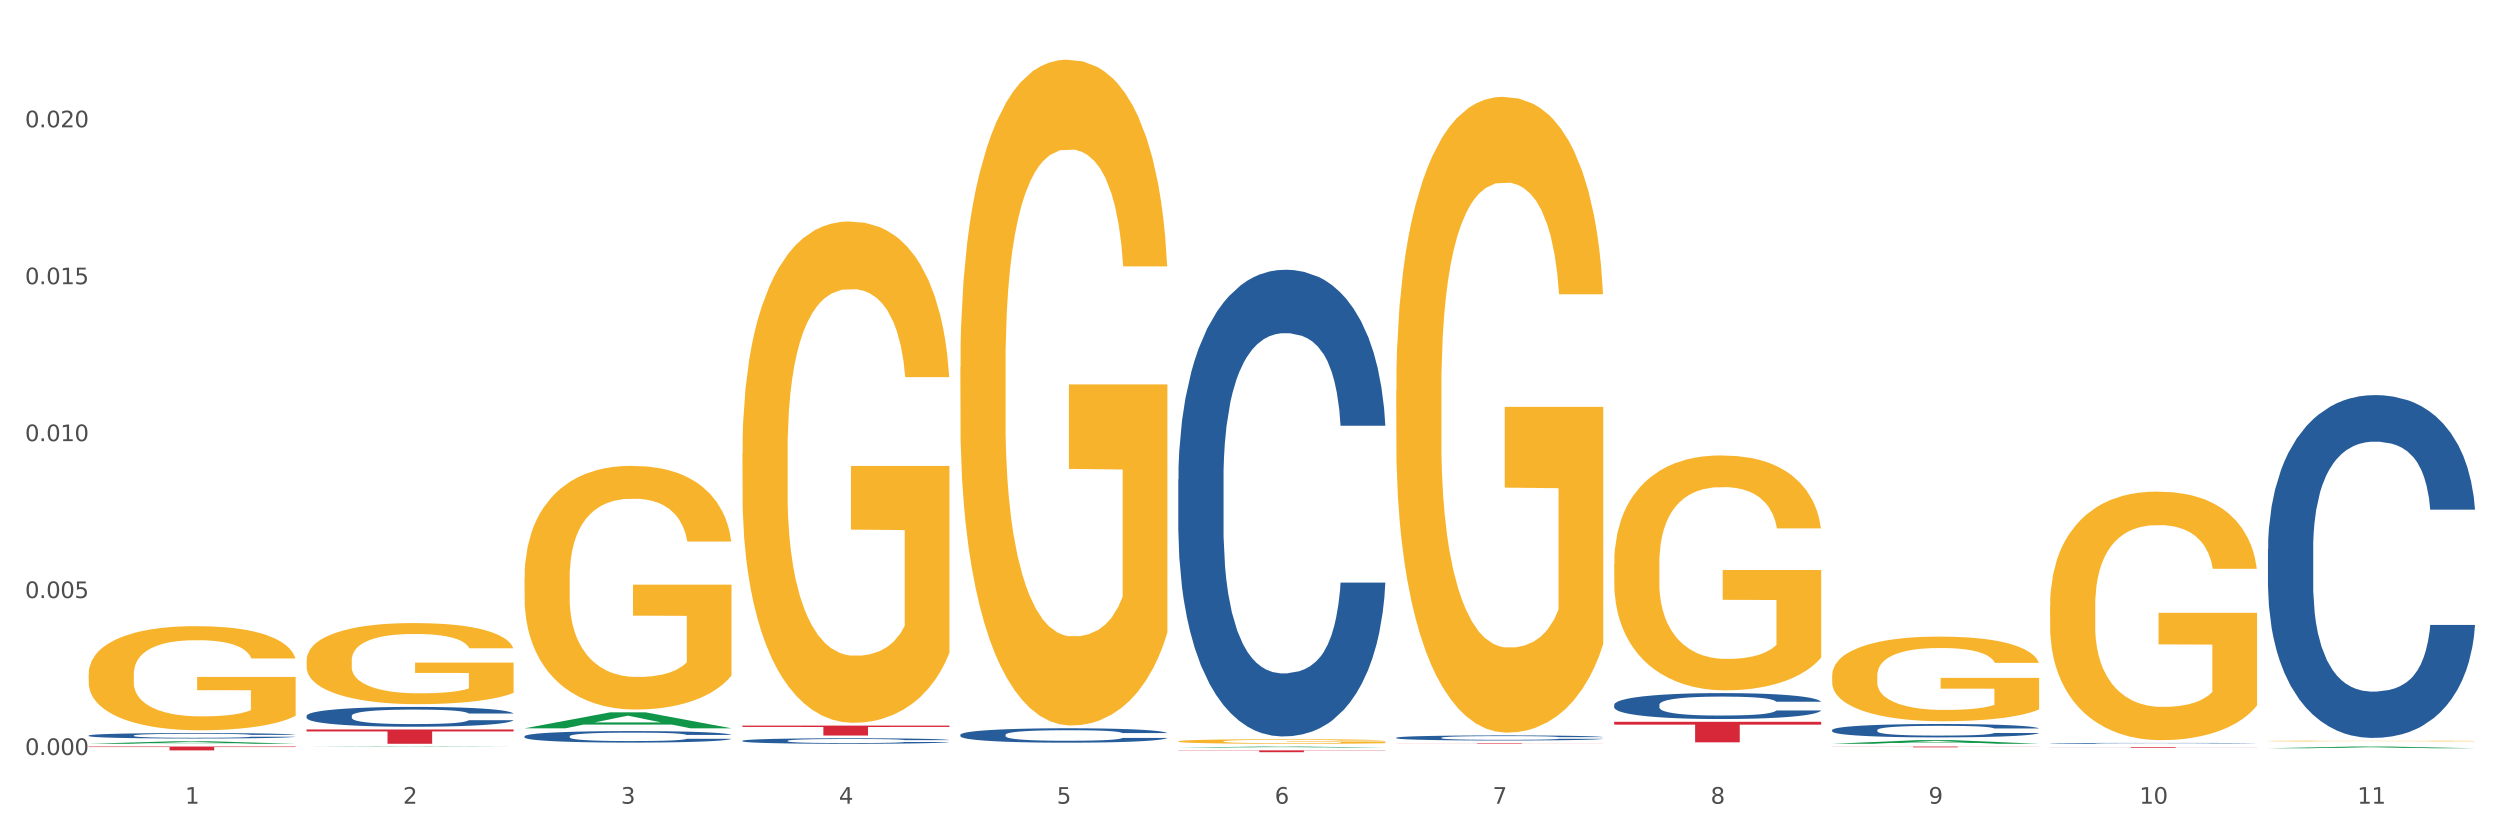 <?xml version="1.0" encoding="utf-8" standalone="no"?>
<!DOCTYPE svg PUBLIC "-//W3C//DTD SVG 1.1//EN"
  "http://www.w3.org/Graphics/SVG/1.1/DTD/svg11.dtd">
<svg xmlns:xlink="http://www.w3.org/1999/xlink" width="1080pt" height="360pt" viewBox="0 0 1080 360" xmlns="http://www.w3.org/2000/svg" version="1.1">
 <rect x="0" y="0" width="1080" height="360" fill="#333333" stroke="none"/>
 <defs>
  <style type="text/css">*{stroke-linejoin: round; stroke-linecap: butt}</style>
 </defs>
 <g id="figure_1">
  <g id="patch_1">
   <path d="M 0 360 
L 1080 360 
L 1080 0 
L 0 0 
z
" style="fill: #ffffff; stroke: #ffffff; stroke-linejoin: miter"/>
  </g>
  <g id="axes_1">
   <g id="matplotlib.axis_1">
    <g id="xtick_1">
     <g id="text_1">
      <!-- 1 -->
      <g style="fill: #4d4d4d" transform="translate(79.949 347.204) scale(0.096 -0.096)">
       <defs>
        <path id="DejaVuSans-31" d="M 794 531 
L 1825 531 
L 1825 4091 
L 703 3866 
L 703 4441 
L 1819 4666 
L 2450 4666 
L 2450 531 
L 3481 531 
L 3481 0 
L 794 0 
L 794 531 
z
" transform="scale(0.016)"/>
       </defs>
       <use xlink:href="#DejaVuSans-31"/>
      </g>
     </g>
    </g>
    <g id="xtick_2">
     <g id="text_2">
      <!-- 2 -->
      <g style="fill: #4d4d4d" transform="translate(174.097 347.204) scale(0.096 -0.096)">
       <defs>
        <path id="DejaVuSans-32" d="M 1228 531 
L 3431 531 
L 3431 0 
L 469 0 
L 469 531 
Q 828 903 1448 1529 
Q 2069 2156 2228 2338 
Q 2531 2678 2651 2914 
Q 2772 3150 2772 3378 
Q 2772 3750 2511 3984 
Q 2250 4219 1831 4219 
Q 1534 4219 1204 4116 
Q 875 4013 500 3803 
L 500 4441 
Q 881 4594 1212 4672 
Q 1544 4750 1819 4750 
Q 2544 4750 2975 4387 
Q 3406 4025 3406 3419 
Q 3406 3131 3298 2873 
Q 3191 2616 2906 2266 
Q 2828 2175 2409 1742 
Q 1991 1309 1228 531 
z
" transform="scale(0.016)"/>
       </defs>
       <use xlink:href="#DejaVuSans-32"/>
      </g>
     </g>
    </g>
    <g id="xtick_3">
     <g id="text_3">
      <!-- 3 -->
      <g style="fill: #4d4d4d" transform="translate(268.244 347.204) scale(0.096 -0.096)">
       <defs>
        <path id="DejaVuSans-33" d="M 2597 2516 
Q 3050 2419 3304 2112 
Q 3559 1806 3559 1356 
Q 3559 666 3084 287 
Q 2609 -91 1734 -91 
Q 1441 -91 1130 -33 
Q 819 25 488 141 
L 488 750 
Q 750 597 1062 519 
Q 1375 441 1716 441 
Q 2309 441 2620 675 
Q 2931 909 2931 1356 
Q 2931 1769 2642 2001 
Q 2353 2234 1838 2234 
L 1294 2234 
L 1294 2753 
L 1863 2753 
Q 2328 2753 2575 2939 
Q 2822 3125 2822 3475 
Q 2822 3834 2567 4026 
Q 2313 4219 1838 4219 
Q 1578 4219 1281 4162 
Q 984 4106 628 3988 
L 628 4550 
Q 988 4650 1302 4700 
Q 1616 4750 1894 4750 
Q 2613 4750 3031 4423 
Q 3450 4097 3450 3541 
Q 3450 3153 3228 2886 
Q 3006 2619 2597 2516 
z
" transform="scale(0.016)"/>
       </defs>
       <use xlink:href="#DejaVuSans-33"/>
      </g>
     </g>
    </g>
    <g id="xtick_4">
     <g id="text_4">
      <!-- 4 -->
      <g style="fill: #4d4d4d" transform="translate(362.392 347.204) scale(0.096 -0.096)">
       <defs>
        <path id="DejaVuSans-34" d="M 2419 4116 
L 825 1625 
L 2419 1625 
L 2419 4116 
z
M 2253 4666 
L 3047 4666 
L 3047 1625 
L 3713 1625 
L 3713 1100 
L 3047 1100 
L 3047 0 
L 2419 0 
L 2419 1100 
L 313 1100 
L 313 1709 
L 2253 4666 
z
" transform="scale(0.016)"/>
       </defs>
       <use xlink:href="#DejaVuSans-34"/>
      </g>
     </g>
    </g>
    <g id="xtick_5">
     <g id="text_5">
      <!-- 5 -->
      <g style="fill: #4d4d4d" transform="translate(456.54 347.204) scale(0.096 -0.096)">
       <defs>
        <path id="DejaVuSans-35" d="M 691 4666 
L 3169 4666 
L 3169 4134 
L 1269 4134 
L 1269 2991 
Q 1406 3038 1543 3061 
Q 1681 3084 1819 3084 
Q 2600 3084 3056 2656 
Q 3513 2228 3513 1497 
Q 3513 744 3044 326 
Q 2575 -91 1722 -91 
Q 1428 -91 1123 -41 
Q 819 9 494 109 
L 494 744 
Q 775 591 1075 516 
Q 1375 441 1709 441 
Q 2250 441 2565 725 
Q 2881 1009 2881 1497 
Q 2881 1984 2565 2268 
Q 2250 2553 1709 2553 
Q 1456 2553 1204 2497 
Q 953 2441 691 2322 
L 691 4666 
z
" transform="scale(0.016)"/>
       </defs>
       <use xlink:href="#DejaVuSans-35"/>
      </g>
     </g>
    </g>
    <g id="xtick_6">
     <g id="text_6">
      <!-- 6 -->
      <g style="fill: #4d4d4d" transform="translate(550.688 347.204) scale(0.096 -0.096)">
       <defs>
        <path id="DejaVuSans-36" d="M 2113 2584 
Q 1688 2584 1439 2293 
Q 1191 2003 1191 1497 
Q 1191 994 1439 701 
Q 1688 409 2113 409 
Q 2538 409 2786 701 
Q 3034 994 3034 1497 
Q 3034 2003 2786 2293 
Q 2538 2584 2113 2584 
z
M 3366 4563 
L 3366 3988 
Q 3128 4100 2886 4159 
Q 2644 4219 2406 4219 
Q 1781 4219 1451 3797 
Q 1122 3375 1075 2522 
Q 1259 2794 1537 2939 
Q 1816 3084 2150 3084 
Q 2853 3084 3261 2657 
Q 3669 2231 3669 1497 
Q 3669 778 3244 343 
Q 2819 -91 2113 -91 
Q 1303 -91 875 529 
Q 447 1150 447 2328 
Q 447 3434 972 4092 
Q 1497 4750 2381 4750 
Q 2619 4750 2861 4703 
Q 3103 4656 3366 4563 
z
" transform="scale(0.016)"/>
       </defs>
       <use xlink:href="#DejaVuSans-36"/>
      </g>
     </g>
    </g>
    <g id="xtick_7">
     <g id="text_7">
      <!-- 7 -->
      <g style="fill: #4d4d4d" transform="translate(644.835 347.204) scale(0.096 -0.096)">
       <defs>
        <path id="DejaVuSans-37" d="M 525 4666 
L 3525 4666 
L 3525 4397 
L 1831 0 
L 1172 0 
L 2766 4134 
L 525 4134 
L 525 4666 
z
" transform="scale(0.016)"/>
       </defs>
       <use xlink:href="#DejaVuSans-37"/>
      </g>
     </g>
    </g>
    <g id="xtick_8">
     <g id="text_8">
      <!-- 8 -->
      <g style="fill: #4d4d4d" transform="translate(738.983 347.204) scale(0.096 -0.096)">
       <defs>
        <path id="DejaVuSans-38" d="M 2034 2216 
Q 1584 2216 1326 1975 
Q 1069 1734 1069 1313 
Q 1069 891 1326 650 
Q 1584 409 2034 409 
Q 2484 409 2743 651 
Q 3003 894 3003 1313 
Q 3003 1734 2745 1975 
Q 2488 2216 2034 2216 
z
M 1403 2484 
Q 997 2584 770 2862 
Q 544 3141 544 3541 
Q 544 4100 942 4425 
Q 1341 4750 2034 4750 
Q 2731 4750 3128 4425 
Q 3525 4100 3525 3541 
Q 3525 3141 3298 2862 
Q 3072 2584 2669 2484 
Q 3125 2378 3379 2068 
Q 3634 1759 3634 1313 
Q 3634 634 3220 271 
Q 2806 -91 2034 -91 
Q 1263 -91 848 271 
Q 434 634 434 1313 
Q 434 1759 690 2068 
Q 947 2378 1403 2484 
z
M 1172 3481 
Q 1172 3119 1398 2916 
Q 1625 2713 2034 2713 
Q 2441 2713 2670 2916 
Q 2900 3119 2900 3481 
Q 2900 3844 2670 4047 
Q 2441 4250 2034 4250 
Q 1625 4250 1398 4047 
Q 1172 3844 1172 3481 
z
" transform="scale(0.016)"/>
       </defs>
       <use xlink:href="#DejaVuSans-38"/>
      </g>
     </g>
    </g>
    <g id="xtick_9">
     <g id="text_9">
      <!-- 9 -->
      <g style="fill: #4d4d4d" transform="translate(833.131 347.204) scale(0.096 -0.096)">
       <defs>
        <path id="DejaVuSans-39" d="M 703 97 
L 703 672 
Q 941 559 1184 500 
Q 1428 441 1663 441 
Q 2288 441 2617 861 
Q 2947 1281 2994 2138 
Q 2813 1869 2534 1725 
Q 2256 1581 1919 1581 
Q 1219 1581 811 2004 
Q 403 2428 403 3163 
Q 403 3881 828 4315 
Q 1253 4750 1959 4750 
Q 2769 4750 3195 4129 
Q 3622 3509 3622 2328 
Q 3622 1225 3098 567 
Q 2575 -91 1691 -91 
Q 1453 -91 1209 -44 
Q 966 3 703 97 
z
M 1959 2075 
Q 2384 2075 2632 2365 
Q 2881 2656 2881 3163 
Q 2881 3666 2632 3958 
Q 2384 4250 1959 4250 
Q 1534 4250 1286 3958 
Q 1038 3666 1038 3163 
Q 1038 2656 1286 2365 
Q 1534 2075 1959 2075 
z
" transform="scale(0.016)"/>
       </defs>
       <use xlink:href="#DejaVuSans-39"/>
      </g>
     </g>
    </g>
    <g id="xtick_10">
     <g id="text_10">
      <!-- 10 -->
      <g style="fill: #4d4d4d" transform="translate(924.224 347.204) scale(0.096 -0.096)">
       <defs>
        <path id="DejaVuSans-30" d="M 2034 4250 
Q 1547 4250 1301 3770 
Q 1056 3291 1056 2328 
Q 1056 1369 1301 889 
Q 1547 409 2034 409 
Q 2525 409 2770 889 
Q 3016 1369 3016 2328 
Q 3016 3291 2770 3770 
Q 2525 4250 2034 4250 
z
M 2034 4750 
Q 2819 4750 3233 4129 
Q 3647 3509 3647 2328 
Q 3647 1150 3233 529 
Q 2819 -91 2034 -91 
Q 1250 -91 836 529 
Q 422 1150 422 2328 
Q 422 3509 836 4129 
Q 1250 4750 2034 4750 
z
" transform="scale(0.016)"/>
       </defs>
       <use xlink:href="#DejaVuSans-31"/>
       <use xlink:href="#DejaVuSans-30" transform="translate(63.623 0)"/>
      </g>
     </g>
    </g>
    <g id="xtick_11">
     <g id="text_11">
      <!-- 11 -->
      <g style="fill: #4d4d4d" transform="translate(1018.372 347.204) scale(0.096 -0.096)">
       <use xlink:href="#DejaVuSans-31"/>
       <use xlink:href="#DejaVuSans-31" transform="translate(63.623 0)"/>
      </g>
     </g>
    </g>
    <g id="xtick_12"/>
    <g id="xtick_13"/>
    <g id="xtick_14"/>
    <g id="xtick_15"/>
    <g id="xtick_16"/>
    <g id="xtick_17"/>
    <g id="xtick_18"/>
    <g id="xtick_19"/>
    <g id="xtick_20"/>
    <g id="xtick_21"/>
   </g>
   <g id="matplotlib.axis_2">
    <g id="ytick_1">
     <g id="text_12">
      <!-- 0.000 -->
      <g style="fill: #4d4d4d" transform="translate(10.8 326.154) scale(0.096 -0.096)">
       <defs>
        <path id="DejaVuSans-2e" d="M 684 794 
L 1344 794 
L 1344 0 
L 684 0 
L 684 794 
z
" transform="scale(0.016)"/>
       </defs>
       <use xlink:href="#DejaVuSans-30"/>
       <use xlink:href="#DejaVuSans-2e" transform="translate(63.623 0)"/>
       <use xlink:href="#DejaVuSans-30" transform="translate(95.41 0)"/>
       <use xlink:href="#DejaVuSans-30" transform="translate(159.033 0)"/>
       <use xlink:href="#DejaVuSans-30" transform="translate(222.656 0)"/>
      </g>
     </g>
    </g>
    <g id="ytick_2">
     <g id="text_13">
      <!-- 0.005 -->
      <g style="fill: #4d4d4d" transform="translate(10.8 258.365) scale(0.096 -0.096)">
       <use xlink:href="#DejaVuSans-30"/>
       <use xlink:href="#DejaVuSans-2e" transform="translate(63.623 0)"/>
       <use xlink:href="#DejaVuSans-30" transform="translate(95.41 0)"/>
       <use xlink:href="#DejaVuSans-30" transform="translate(159.033 0)"/>
       <use xlink:href="#DejaVuSans-35" transform="translate(222.656 0)"/>
      </g>
     </g>
    </g>
    <g id="ytick_3">
     <g id="text_14">
      <!-- 0.010 -->
      <g style="fill: #4d4d4d" transform="translate(10.8 190.576) scale(0.096 -0.096)">
       <use xlink:href="#DejaVuSans-30"/>
       <use xlink:href="#DejaVuSans-2e" transform="translate(63.623 0)"/>
       <use xlink:href="#DejaVuSans-30" transform="translate(95.41 0)"/>
       <use xlink:href="#DejaVuSans-31" transform="translate(159.033 0)"/>
       <use xlink:href="#DejaVuSans-30" transform="translate(222.656 0)"/>
      </g>
     </g>
    </g>
    <g id="ytick_4">
     <g id="text_15">
      <!-- 0.015 -->
      <g style="fill: #4d4d4d" transform="translate(10.8 122.787) scale(0.096 -0.096)">
       <use xlink:href="#DejaVuSans-30"/>
       <use xlink:href="#DejaVuSans-2e" transform="translate(63.623 0)"/>
       <use xlink:href="#DejaVuSans-30" transform="translate(95.41 0)"/>
       <use xlink:href="#DejaVuSans-31" transform="translate(159.033 0)"/>
       <use xlink:href="#DejaVuSans-35" transform="translate(222.656 0)"/>
      </g>
     </g>
    </g>
    <g id="ytick_5">
     <g id="text_16">
      <!-- 0.020 -->
      <g style="fill: #4d4d4d" transform="translate(10.8 54.998) scale(0.096 -0.096)">
       <use xlink:href="#DejaVuSans-30"/>
       <use xlink:href="#DejaVuSans-2e" transform="translate(63.623 0)"/>
       <use xlink:href="#DejaVuSans-30" transform="translate(95.41 0)"/>
       <use xlink:href="#DejaVuSans-32" transform="translate(159.033 0)"/>
       <use xlink:href="#DejaVuSans-30" transform="translate(222.656 0)"/>
      </g>
     </g>
    </g>
    <g id="ytick_6"/>
    <g id="ytick_7"/>
    <g id="ytick_8"/>
    <g id="ytick_9"/>
    <g id="ytick_10"/>
   </g>
   <g id="PolyCollection_1">
    <path d="M 38.283 321.318 
L 38.375 321.317 
L 75.258 320.222 
L 90.564 320.221 
L 127.723 321.32 
L 110.02 321.32 
L 101.998 321.064 
L 63.916 321.064 
L 63.64 321.068 
L 55.894 321.32 
L 38.283 321.32 
L 38.283 321.318 
L 68.711 320.911 
L 97.203 320.91 
L 83.095 320.455 
L 82.911 320.453 
L 82.727 320.456 
L 68.619 320.91 
L 68.711 320.911 
L 38.283 321.318 
z
" clip-path="url(#pf2fc42ddfd)" style="fill: #109648"/>
    <path d="M 603.169 168.754 
L 603.275 168.503 
L 603.275 159.472 
L 603.486 151.695 
L 604.542 132.88 
L 606.126 117.326 
L 607.287 109.047 
L 608.449 102.274 
L 609.822 95.5 
L 611.511 88.476 
L 614.573 78.19 
L 616.474 72.922 
L 618.797 67.403 
L 623.021 59.375 
L 626.083 54.86 
L 629.251 51.097 
L 634.426 46.581 
L 637.805 44.574 
L 641.395 43.069 
L 645.724 42.065 
L 648.998 41.814 
L 656.179 42.567 
L 662.303 44.825 
L 665.26 46.581 
L 669.061 49.591 
L 671.068 51.598 
L 674.341 55.612 
L 677.72 60.88 
L 680.043 65.396 
L 683.528 73.926 
L 686.168 82.455 
L 688.597 92.992 
L 689.864 100.267 
L 690.814 107.04 
L 691.659 114.817 
L 692.504 127.11 
L 673.496 127.11 
L 672.757 118.329 
L 671.596 110.051 
L 669.906 102.023 
L 668.428 97.005 
L 665.893 90.734 
L 663.57 86.72 
L 661.142 83.709 
L 658.185 81.201 
L 655.862 79.946 
L 652.588 78.943 
L 646.147 79.194 
L 641.817 81.201 
L 638.861 83.709 
L 636.96 85.967 
L 635.27 88.476 
L 633.37 91.988 
L 631.152 97.256 
L 629.568 102.023 
L 627.984 108.044 
L 626.717 114.065 
L 625.555 121.089 
L 624.605 128.615 
L 623.866 136.392 
L 623.232 145.925 
L 622.704 161.73 
L 622.704 196.098 
L 622.916 203.875 
L 623.444 214.161 
L 624.077 221.938 
L 625.133 231.22 
L 626.083 237.492 
L 627.879 246.523 
L 629.885 254.049 
L 631.469 258.816 
L 633.053 262.829 
L 635.798 268.349 
L 638.861 272.864 
L 641.501 275.624 
L 645.091 278.132 
L 647.52 279.136 
L 649.632 279.638 
L 654.806 279.638 
L 658.502 278.885 
L 662.62 277.129 
L 665.788 274.871 
L 668.428 272.112 
L 671.384 267.596 
L 673.285 263.331 
L 673.285 210.9 
L 650.054 210.649 
L 650.054 175.778 
L 692.609 175.778 
L 692.609 278.132 
L 690.814 283.401 
L 688.808 288.167 
L 686.696 292.432 
L 683.528 297.7 
L 679.727 302.718 
L 676.347 306.23 
L 672.757 309.24 
L 668.533 312 
L 663.042 314.508 
L 659.663 315.512 
L 655.439 316.264 
L 650.476 316.515 
L 646.147 316.014 
L 641.923 314.759 
L 637.488 312.501 
L 633.158 309.24 
L 629.885 305.979 
L 626.611 301.965 
L 623.127 296.697 
L 620.381 291.679 
L 618.269 287.164 
L 615.946 281.394 
L 613.412 273.868 
L 611.511 267.094 
L 609.822 260.07 
L 608.026 251.039 
L 606.759 243.262 
L 605.492 233.478 
L 604.753 226.203 
L 603.908 214.914 
L 603.275 199.109 
L 603.169 168.754 
z
" clip-path="url(#pf2fc42ddfd)" style="fill: #f7b32b"/>
    <path d="M 697.317 243.639 
L 697.422 243.547 
L 697.422 240.21 
L 697.633 237.337 
L 698.689 230.385 
L 700.273 224.639 
L 701.435 221.58 
L 702.597 219.078 
L 703.969 216.576 
L 705.659 213.98 
L 708.721 210.18 
L 710.622 208.234 
L 712.945 206.195 
L 717.169 203.229 
L 720.231 201.561 
L 723.399 200.17 
L 728.573 198.502 
L 731.952 197.761 
L 735.543 197.205 
L 739.872 196.834 
L 743.146 196.741 
L 750.326 197.019 
L 756.451 197.853 
L 759.407 198.502 
L 763.209 199.614 
L 765.215 200.356 
L 768.489 201.839 
L 771.868 203.785 
L 774.191 205.453 
L 777.676 208.605 
L 780.316 211.756 
L 782.744 215.649 
L 784.011 218.337 
L 784.962 220.839 
L 785.807 223.712 
L 786.651 228.254 
L 767.644 228.254 
L 766.905 225.01 
L 765.743 221.951 
L 764.054 218.985 
L 762.575 217.132 
L 760.041 214.815 
L 757.718 213.332 
L 755.289 212.219 
L 752.333 211.293 
L 750.009 210.829 
L 746.736 210.458 
L 740.294 210.551 
L 735.965 211.293 
L 733.008 212.219 
L 731.108 213.054 
L 729.418 213.98 
L 727.517 215.278 
L 725.3 217.224 
L 723.716 218.985 
L 722.132 221.21 
L 720.865 223.434 
L 719.703 226.029 
L 718.753 228.81 
L 718.014 231.683 
L 717.38 235.205 
L 716.852 241.044 
L 716.852 253.742 
L 717.063 256.615 
L 717.591 260.415 
L 718.225 263.288 
L 719.281 266.718 
L 720.231 269.035 
L 722.026 272.371 
L 724.033 275.152 
L 725.617 276.913 
L 727.201 278.396 
L 729.946 280.435 
L 733.008 282.103 
L 735.648 283.123 
L 739.239 284.05 
L 741.667 284.42 
L 743.779 284.606 
L 748.953 284.606 
L 752.649 284.328 
L 756.768 283.679 
L 759.935 282.845 
L 762.575 281.825 
L 765.532 280.157 
L 767.433 278.581 
L 767.433 259.21 
L 744.202 259.118 
L 744.202 246.234 
L 786.757 246.234 
L 786.757 284.05 
L 784.962 285.996 
L 782.956 287.757 
L 780.844 289.333 
L 777.676 291.279 
L 773.874 293.133 
L 770.495 294.43 
L 766.905 295.542 
L 762.681 296.562 
L 757.19 297.489 
L 753.811 297.86 
L 749.587 298.138 
L 744.624 298.23 
L 740.294 298.045 
L 736.071 297.581 
L 731.636 296.747 
L 727.306 295.542 
L 724.033 294.338 
L 720.759 292.855 
L 717.274 290.908 
L 714.529 289.055 
L 712.417 287.386 
L 710.094 285.254 
L 707.56 282.474 
L 705.659 279.971 
L 703.969 277.376 
L 702.174 274.04 
L 700.907 271.167 
L 699.64 267.552 
L 698.901 264.864 
L 698.056 260.693 
L 697.422 254.854 
L 697.317 243.639 
z
" clip-path="url(#pf2fc42ddfd)" style="fill: #f7b32b"/>
    <path d="M 791.464 291.912 
L 791.57 291.879 
L 791.57 290.676 
L 791.781 289.641 
L 792.837 287.136 
L 794.421 285.065 
L 795.583 283.963 
L 796.744 283.061 
L 798.117 282.16 
L 799.806 281.225 
L 802.869 279.855 
L 804.77 279.154 
L 807.093 278.419 
L 811.317 277.35 
L 814.379 276.749 
L 817.547 276.248 
L 822.721 275.647 
L 826.1 275.38 
L 829.69 275.18 
L 834.02 275.046 
L 837.293 275.013 
L 844.474 275.113 
L 850.598 275.413 
L 853.555 275.647 
L 857.357 276.048 
L 859.363 276.315 
L 862.636 276.849 
L 866.016 277.551 
L 868.339 278.152 
L 871.823 279.288 
L 874.463 280.423 
L 876.892 281.826 
L 878.159 282.794 
L 879.11 283.696 
L 879.954 284.731 
L 880.799 286.368 
L 861.792 286.368 
L 861.053 285.199 
L 859.891 284.097 
L 858.201 283.028 
L 856.723 282.36 
L 854.189 281.525 
L 851.866 280.991 
L 849.437 280.59 
L 846.48 280.256 
L 844.157 280.089 
L 840.884 279.955 
L 834.442 279.989 
L 830.113 280.256 
L 827.156 280.59 
L 825.255 280.891 
L 823.566 281.225 
L 821.665 281.692 
L 819.447 282.394 
L 817.864 283.028 
L 816.28 283.83 
L 815.012 284.631 
L 813.851 285.566 
L 812.9 286.568 
L 812.161 287.604 
L 811.528 288.873 
L 811 290.977 
L 811 295.552 
L 811.211 296.588 
L 811.739 297.957 
L 812.372 298.992 
L 813.428 300.228 
L 814.379 301.063 
L 816.174 302.265 
L 818.18 303.267 
L 819.764 303.902 
L 821.348 304.436 
L 824.094 305.171 
L 827.156 305.772 
L 829.796 306.139 
L 833.386 306.473 
L 835.815 306.607 
L 837.927 306.674 
L 843.101 306.674 
L 846.797 306.574 
L 850.915 306.34 
L 854.083 306.039 
L 856.723 305.672 
L 859.68 305.071 
L 861.58 304.503 
L 861.58 297.523 
L 838.349 297.489 
L 838.349 292.847 
L 880.905 292.847 
L 880.905 306.473 
L 879.11 307.175 
L 877.103 307.809 
L 874.991 308.377 
L 871.823 309.078 
L 868.022 309.746 
L 864.643 310.214 
L 861.053 310.615 
L 856.829 310.982 
L 851.338 311.316 
L 847.959 311.45 
L 843.735 311.55 
L 838.772 311.583 
L 834.442 311.516 
L 830.218 311.349 
L 825.783 311.049 
L 821.454 310.615 
L 818.18 310.181 
L 814.907 309.646 
L 811.422 308.945 
L 808.677 308.277 
L 806.565 307.676 
L 804.242 306.908 
L 801.707 305.906 
L 799.806 305.004 
L 798.117 304.069 
L 796.322 302.866 
L 795.055 301.831 
L 793.787 300.529 
L 793.048 299.56 
L 792.204 298.057 
L 791.57 295.953 
L 791.464 291.912 
z
" clip-path="url(#pf2fc42ddfd)" style="fill: #f7b32b"/>
    <path d="M 885.612 261.99 
L 885.718 261.891 
L 885.718 258.361 
L 885.929 255.321 
L 886.985 247.966 
L 888.569 241.886 
L 889.73 238.65 
L 890.892 236.002 
L 892.265 233.354 
L 893.954 230.609 
L 897.016 226.588 
L 898.917 224.529 
L 901.24 222.371 
L 905.464 219.233 
L 908.526 217.468 
L 911.694 215.997 
L 916.869 214.232 
L 920.248 213.447 
L 923.838 212.859 
L 928.167 212.467 
L 931.441 212.369 
L 938.622 212.663 
L 944.746 213.545 
L 947.703 214.232 
L 951.504 215.409 
L 953.511 216.193 
L 956.784 217.762 
L 960.163 219.821 
L 962.486 221.587 
L 965.971 224.921 
L 968.611 228.255 
L 971.04 232.374 
L 972.307 235.218 
L 973.257 237.865 
L 974.102 240.906 
L 974.947 245.711 
L 955.939 245.711 
L 955.2 242.278 
L 954.039 239.042 
L 952.349 235.904 
L 950.871 233.943 
L 948.336 231.491 
L 946.013 229.922 
L 943.585 228.745 
L 940.628 227.765 
L 938.305 227.274 
L 935.031 226.882 
L 928.59 226.98 
L 924.26 227.765 
L 921.304 228.745 
L 919.403 229.628 
L 917.713 230.609 
L 915.813 231.982 
L 913.595 234.041 
L 912.011 235.904 
L 910.427 238.258 
L 909.16 240.611 
L 907.999 243.357 
L 907.048 246.299 
L 906.309 249.339 
L 905.675 253.066 
L 905.147 259.244 
L 905.147 272.679 
L 905.359 275.719 
L 905.887 279.739 
L 906.52 282.779 
L 907.576 286.408 
L 908.526 288.859 
L 910.322 292.39 
L 912.328 295.332 
L 913.912 297.195 
L 915.496 298.764 
L 918.241 300.921 
L 921.304 302.687 
L 923.944 303.765 
L 927.534 304.746 
L 929.963 305.138 
L 932.075 305.334 
L 937.249 305.334 
L 940.945 305.04 
L 945.063 304.354 
L 948.231 303.471 
L 950.871 302.392 
L 953.827 300.627 
L 955.728 298.96 
L 955.728 278.464 
L 932.497 278.366 
L 932.497 264.735 
L 975.052 264.735 
L 975.052 304.746 
L 973.257 306.805 
L 971.251 308.669 
L 969.139 310.336 
L 965.971 312.395 
L 962.17 314.356 
L 958.79 315.729 
L 955.2 316.906 
L 950.976 317.985 
L 945.485 318.965 
L 942.106 319.358 
L 937.882 319.652 
L 932.919 319.75 
L 928.59 319.554 
L 924.366 319.063 
L 919.931 318.181 
L 915.601 316.906 
L 912.328 315.631 
L 909.054 314.062 
L 905.57 312.003 
L 902.824 310.041 
L 900.712 308.276 
L 898.389 306.021 
L 895.855 303.079 
L 893.954 300.431 
L 892.265 297.685 
L 890.469 294.155 
L 889.202 291.115 
L 887.935 287.29 
L 887.196 284.446 
L 886.351 280.033 
L 885.718 273.855 
L 885.612 261.99 
z
" clip-path="url(#pf2fc42ddfd)" style="fill: #f7b32b"/>
    <path d="M 979.76 320.121 
L 979.865 320.121 
L 979.865 320.11 
L 980.077 320.101 
L 981.132 320.079 
L 982.716 320.061 
L 983.878 320.052 
L 985.04 320.044 
L 986.412 320.036 
L 988.102 320.028 
L 991.164 320.016 
L 993.065 320.01 
L 995.388 320.004 
L 999.612 319.994 
L 1002.674 319.989 
L 1005.842 319.985 
L 1011.016 319.98 
L 1014.395 319.977 
L 1017.986 319.976 
L 1022.315 319.974 
L 1025.589 319.974 
L 1032.769 319.975 
L 1038.894 319.978 
L 1041.85 319.98 
L 1045.652 319.983 
L 1047.658 319.985 
L 1050.932 319.99 
L 1054.311 319.996 
L 1056.634 320.001 
L 1060.119 320.011 
L 1062.759 320.021 
L 1065.187 320.033 
L 1066.454 320.042 
L 1067.405 320.049 
L 1068.25 320.058 
L 1069.094 320.073 
L 1050.087 320.073 
L 1049.348 320.063 
L 1048.186 320.053 
L 1046.497 320.044 
L 1045.018 320.038 
L 1042.484 320.031 
L 1040.161 320.026 
L 1037.732 320.023 
L 1034.776 320.02 
L 1032.452 320.018 
L 1029.179 320.017 
L 1022.738 320.017 
L 1018.408 320.02 
L 1015.451 320.023 
L 1013.551 320.025 
L 1011.861 320.028 
L 1009.96 320.032 
L 1007.743 320.038 
L 1006.159 320.044 
L 1004.575 320.051 
L 1003.308 320.058 
L 1002.146 320.066 
L 1001.196 320.074 
L 1000.457 320.083 
L 999.823 320.094 
L 999.295 320.113 
L 999.295 320.152 
L 999.506 320.161 
L 1000.034 320.173 
L 1000.668 320.182 
L 1001.724 320.193 
L 1002.674 320.2 
L 1004.469 320.211 
L 1006.476 320.219 
L 1008.06 320.225 
L 1009.644 320.23 
L 1012.389 320.236 
L 1015.451 320.241 
L 1018.091 320.244 
L 1021.682 320.247 
L 1024.11 320.248 
L 1026.222 320.249 
L 1031.396 320.249 
L 1035.092 320.248 
L 1039.211 320.246 
L 1042.378 320.243 
L 1045.018 320.24 
L 1047.975 320.235 
L 1049.876 320.23 
L 1049.876 320.17 
L 1026.645 320.169 
L 1026.645 320.129 
L 1069.2 320.129 
L 1069.2 320.247 
L 1067.405 320.253 
L 1065.399 320.259 
L 1063.287 320.264 
L 1060.119 320.27 
L 1056.317 320.276 
L 1052.938 320.28 
L 1049.348 320.283 
L 1045.124 320.286 
L 1039.633 320.289 
L 1036.254 320.29 
L 1032.03 320.291 
L 1027.067 320.292 
L 1022.738 320.291 
L 1018.514 320.29 
L 1014.079 320.287 
L 1009.749 320.283 
L 1006.476 320.279 
L 1003.202 320.275 
L 999.717 320.269 
L 996.972 320.263 
L 994.86 320.258 
L 992.537 320.251 
L 990.003 320.242 
L 988.102 320.234 
L 986.412 320.226 
L 984.617 320.216 
L 983.35 320.207 
L 982.083 320.196 
L 981.344 320.187 
L 980.499 320.174 
L 979.865 320.156 
L 979.76 320.121 
z
" clip-path="url(#pf2fc42ddfd)" style="fill: #f7b32b"/>
    <path d="M 38.283 322.507 
L 127.723 322.507 
L 127.723 322.739 
L 92.541 322.74 
L 92.541 324.176 
L 73.254 324.176 
L 73.254 322.74 
L 38.283 322.739 
L 38.283 322.508 
L 38.283 322.507 
z
" clip-path="url(#pf2fc42ddfd)" style="fill: #d62839"/>
    <path d="M 132.431 315.142 
L 221.871 315.142 
L 221.871 316.001 
L 186.688 316.006 
L 186.688 321.32 
L 167.401 321.32 
L 167.401 316.006 
L 132.431 316.001 
L 132.431 315.148 
L 132.431 315.142 
z
" clip-path="url(#pf2fc42ddfd)" style="fill: #d62839"/>
    <path d="M 320.726 313.451 
L 410.166 313.451 
L 410.166 314.047 
L 374.984 314.051 
L 374.984 317.74 
L 355.697 317.74 
L 355.697 314.051 
L 320.726 314.047 
L 320.726 313.455 
L 320.726 313.451 
z
" clip-path="url(#pf2fc42ddfd)" style="fill: #d62839"/>
    <path d="M 603.169 321.081 
L 692.609 321.081 
L 692.609 321.114 
L 657.427 321.114 
L 657.427 321.315 
L 638.14 321.315 
L 638.14 321.114 
L 603.169 321.114 
L 603.169 321.082 
L 603.169 321.081 
z
" clip-path="url(#pf2fc42ddfd)" style="fill: #d62839"/>
    <path d="M 697.317 311.807 
L 786.757 311.807 
L 786.757 313.042 
L 751.574 313.05 
L 751.574 320.689 
L 732.287 320.689 
L 732.287 313.05 
L 697.317 313.042 
L 697.317 311.816 
L 697.317 311.807 
z
" clip-path="url(#pf2fc42ddfd)" style="fill: #d62839"/>
    <path d="M 791.464 322.507 
L 880.905 322.507 
L 880.905 322.555 
L 845.722 322.555 
L 845.722 322.852 
L 826.435 322.852 
L 826.435 322.555 
L 791.464 322.555 
L 791.464 322.507 
L 791.464 322.507 
z
" clip-path="url(#pf2fc42ddfd)" style="fill: #d62839"/>
    <path d="M 509.021 320.255 
L 509.127 320.253 
L 509.127 320.188 
L 509.338 320.132 
L 510.394 319.996 
L 511.978 319.884 
L 513.14 319.824 
L 514.301 319.775 
L 515.674 319.727 
L 517.363 319.676 
L 520.426 319.602 
L 522.327 319.564 
L 524.65 319.524 
L 528.874 319.466 
L 531.936 319.434 
L 535.104 319.406 
L 540.278 319.374 
L 543.657 319.359 
L 547.247 319.349 
L 551.577 319.341 
L 554.85 319.34 
L 562.031 319.345 
L 568.155 319.361 
L 571.112 319.374 
L 574.914 319.396 
L 576.92 319.41 
L 580.193 319.439 
L 583.573 319.477 
L 585.896 319.51 
L 589.38 319.571 
L 592.02 319.633 
L 594.449 319.709 
L 595.716 319.761 
L 596.667 319.81 
L 597.511 319.866 
L 598.356 319.954 
L 579.349 319.954 
L 578.609 319.891 
L 577.448 319.831 
L 575.758 319.774 
L 574.28 319.737 
L 571.746 319.692 
L 569.423 319.663 
L 566.994 319.642 
L 564.037 319.624 
L 561.714 319.614 
L 558.441 319.607 
L 551.999 319.609 
L 547.67 319.624 
L 544.713 319.642 
L 542.812 319.658 
L 541.123 319.676 
L 539.222 319.701 
L 537.004 319.739 
L 535.42 319.774 
L 533.837 319.817 
L 532.569 319.86 
L 531.408 319.911 
L 530.457 319.965 
L 529.718 320.021 
L 529.085 320.09 
L 528.557 320.204 
L 528.557 320.452 
L 528.768 320.508 
L 529.296 320.582 
L 529.929 320.638 
L 530.985 320.705 
L 531.936 320.75 
L 533.731 320.815 
L 535.737 320.87 
L 537.321 320.904 
L 538.905 320.933 
L 541.651 320.973 
L 544.713 321.005 
L 547.353 321.025 
L 550.943 321.043 
L 553.372 321.05 
L 555.484 321.054 
L 560.658 321.054 
L 564.354 321.049 
L 568.472 321.036 
L 571.64 321.02 
L 574.28 321 
L 577.237 320.967 
L 579.137 320.937 
L 579.137 320.559 
L 555.906 320.557 
L 555.906 320.305 
L 598.462 320.305 
L 598.462 321.043 
L 596.667 321.081 
L 594.66 321.116 
L 592.548 321.146 
L 589.38 321.184 
L 585.579 321.22 
L 582.2 321.246 
L 578.609 321.267 
L 574.386 321.287 
L 568.895 321.305 
L 565.516 321.313 
L 561.292 321.318 
L 556.329 321.32 
L 551.999 321.316 
L 547.775 321.307 
L 543.34 321.291 
L 539.011 321.267 
L 535.737 321.244 
L 532.464 321.215 
L 528.979 321.177 
L 526.234 321.141 
L 524.122 321.108 
L 521.799 321.067 
L 519.264 321.012 
L 517.363 320.964 
L 515.674 320.913 
L 513.879 320.848 
L 512.612 320.792 
L 511.344 320.721 
L 510.605 320.669 
L 509.761 320.587 
L 509.127 320.474 
L 509.021 320.255 
z
" clip-path="url(#pf2fc42ddfd)" style="fill: #f7b32b"/>
    <path d="M 885.612 322.736 
L 975.052 322.736 
L 975.052 322.779 
L 939.87 322.779 
L 939.87 323.046 
L 920.583 323.046 
L 920.583 322.779 
L 885.612 322.779 
L 885.612 322.736 
L 885.612 322.736 
z
" clip-path="url(#pf2fc42ddfd)" style="fill: #d62839"/>
    <path d="M 38.283 317.737 
L 38.389 317.734 
L 38.389 317.674 
L 38.706 317.592 
L 39.869 317.442 
L 41.349 317.328 
L 43.886 317.194 
L 45.261 317.138 
L 47.058 317.076 
L 50.758 316.975 
L 54.987 316.889 
L 57.947 316.841 
L 60.167 316.811 
L 65.136 316.757 
L 67.991 316.734 
L 70.951 316.714 
L 73.488 316.701 
L 77.717 316.686 
L 81.1 316.68 
L 85.012 316.678 
L 88.289 316.68 
L 92.624 316.689 
L 98.967 316.714 
L 101.399 316.729 
L 104.676 316.755 
L 108.059 316.79 
L 110.808 316.824 
L 113.98 316.874 
L 117.257 316.938 
L 120.429 317.02 
L 122.649 317.095 
L 124.446 317.175 
L 126.032 317.272 
L 127.195 317.377 
L 127.723 317.465 
L 108.376 317.465 
L 107.848 317.386 
L 106.79 317.3 
L 105.733 317.242 
L 104.57 317.194 
L 102.773 317.14 
L 101.187 317.106 
L 98.544 317.065 
L 96.113 317.039 
L 94.104 317.024 
L 91.672 317.011 
L 86.492 316.998 
L 82.792 316.998 
L 80.466 317.003 
L 77.611 317.013 
L 75.18 317.029 
L 72.325 317.054 
L 70.105 317.082 
L 67.885 317.119 
L 66.616 317.145 
L 64.713 317.192 
L 63.445 317.231 
L 61.753 317.298 
L 60.802 317.345 
L 59.11 317.468 
L 58.37 317.558 
L 58.053 317.62 
L 57.841 317.689 
L 57.841 318.025 
L 58.476 318.176 
L 59.004 318.24 
L 59.85 318.313 
L 61.436 318.408 
L 63.762 318.501 
L 66.193 318.567 
L 68.202 318.608 
L 70.105 318.638 
L 72.008 318.662 
L 74.334 318.683 
L 76.237 318.696 
L 79.091 318.709 
L 82.475 318.716 
L 85.118 318.716 
L 90.509 318.705 
L 92.941 318.694 
L 95.267 318.679 
L 97.804 318.655 
L 99.813 318.63 
L 100.976 318.61 
L 102.879 318.569 
L 104.359 318.526 
L 105.628 318.477 
L 106.473 318.434 
L 107.425 318.369 
L 108.165 318.296 
L 108.376 318.257 
L 127.723 318.257 
L 127.3 318.335 
L 126.56 318.41 
L 125.08 318.511 
L 123.917 318.569 
L 122.12 318.64 
L 120.217 318.701 
L 117.574 318.767 
L 115.142 318.817 
L 112.605 318.86 
L 109.856 318.899 
L 104.887 318.952 
L 103.09 318.968 
L 99.284 318.993 
L 96.324 319.008 
L 91.989 319.023 
L 87.549 319.032 
L 82.897 319.034 
L 78.774 319.03 
L 74.228 319.017 
L 71.374 319.004 
L 68.202 318.985 
L 64.502 318.955 
L 61.013 318.918 
L 57.736 318.875 
L 54.67 318.825 
L 51.815 318.77 
L 48.115 318.677 
L 45.366 318.587 
L 43.358 318.503 
L 41.983 318.432 
L 40.609 318.341 
L 39.869 318.279 
L 38.706 318.128 
L 38.283 317.988 
L 38.283 317.737 
z
" clip-path="url(#pf2fc42ddfd)" style="fill: #255c99"/>
    <path d="M 132.431 309.236 
L 132.536 309.228 
L 132.536 309.009 
L 132.854 308.711 
L 134.016 308.163 
L 135.497 307.749 
L 138.034 307.263 
L 139.408 307.06 
L 141.206 306.833 
L 144.906 306.465 
L 149.135 306.152 
L 152.095 305.98 
L 154.315 305.87 
L 159.284 305.674 
L 162.138 305.588 
L 165.099 305.518 
L 167.636 305.471 
L 171.865 305.416 
L 175.248 305.393 
L 179.16 305.385 
L 182.437 305.393 
L 186.771 305.424 
L 193.115 305.518 
L 195.546 305.573 
L 198.824 305.667 
L 202.207 305.792 
L 204.956 305.917 
L 208.127 306.097 
L 211.405 306.332 
L 214.576 306.629 
L 216.796 306.903 
L 218.594 307.193 
L 220.179 307.545 
L 221.342 307.929 
L 221.871 308.249 
L 202.524 308.249 
L 201.995 307.96 
L 200.938 307.647 
L 199.881 307.435 
L 198.718 307.263 
L 196.921 307.068 
L 195.335 306.942 
L 192.692 306.794 
L 190.26 306.7 
L 188.252 306.645 
L 185.82 306.598 
L 180.64 306.551 
L 176.939 306.551 
L 174.614 306.567 
L 171.759 306.606 
L 169.327 306.661 
L 166.473 306.755 
L 164.253 306.856 
L 162.033 306.989 
L 160.764 307.083 
L 158.861 307.255 
L 157.592 307.396 
L 155.901 307.639 
L 154.949 307.811 
L 153.258 308.257 
L 152.518 308.586 
L 152.201 308.813 
L 151.989 309.063 
L 151.989 310.284 
L 152.623 310.832 
L 153.152 311.067 
L 153.998 311.333 
L 155.584 311.678 
L 157.91 312.014 
L 160.341 312.257 
L 162.35 312.405 
L 164.253 312.515 
L 166.156 312.601 
L 168.482 312.679 
L 170.385 312.726 
L 173.239 312.773 
L 176.622 312.797 
L 179.265 312.797 
L 184.657 312.758 
L 187.089 312.718 
L 189.414 312.664 
L 191.952 312.578 
L 193.961 312.484 
L 195.123 312.413 
L 197.026 312.265 
L 198.507 312.108 
L 199.775 311.928 
L 200.621 311.771 
L 201.572 311.537 
L 202.313 311.271 
L 202.524 311.13 
L 221.871 311.13 
L 221.448 311.411 
L 220.708 311.685 
L 219.228 312.053 
L 218.065 312.265 
L 216.268 312.523 
L 214.365 312.742 
L 211.722 312.985 
L 209.29 313.165 
L 206.753 313.321 
L 204.004 313.462 
L 199.035 313.658 
L 197.238 313.712 
L 193.432 313.806 
L 190.472 313.861 
L 186.137 313.916 
L 181.697 313.947 
L 177.045 313.955 
L 172.922 313.939 
L 168.376 313.892 
L 165.521 313.846 
L 162.35 313.775 
L 158.65 313.666 
L 155.161 313.532 
L 151.883 313.376 
L 148.817 313.196 
L 145.963 312.992 
L 142.263 312.656 
L 139.514 312.327 
L 137.505 312.022 
L 136.131 311.764 
L 134.757 311.435 
L 134.016 311.208 
L 132.854 310.66 
L 132.431 310.151 
L 132.431 309.236 
z
" clip-path="url(#pf2fc42ddfd)" style="fill: #255c99"/>
    <path d="M 226.578 318.063 
L 226.684 318.059 
L 226.684 317.932 
L 227.001 317.759 
L 228.164 317.441 
L 229.644 317.2 
L 232.182 316.919 
L 233.556 316.8 
L 235.353 316.669 
L 239.053 316.455 
L 243.282 316.274 
L 246.243 316.174 
L 248.463 316.11 
L 253.432 315.996 
L 256.286 315.946 
L 259.246 315.906 
L 261.784 315.878 
L 266.012 315.846 
L 269.396 315.833 
L 273.307 315.828 
L 276.585 315.833 
L 280.919 315.851 
L 287.262 315.906 
L 289.694 315.937 
L 292.971 315.992 
L 296.354 316.065 
L 299.103 316.137 
L 302.275 316.242 
L 305.552 316.378 
L 308.724 316.551 
L 310.944 316.71 
L 312.741 316.878 
L 314.327 317.082 
L 315.49 317.305 
L 316.019 317.491 
L 296.672 317.491 
L 296.143 317.323 
L 295.086 317.141 
L 294.029 317.019 
L 292.866 316.919 
L 291.068 316.805 
L 289.483 316.732 
L 286.84 316.646 
L 284.408 316.592 
L 282.399 316.56 
L 279.968 316.532 
L 274.787 316.505 
L 271.087 316.505 
L 268.761 316.514 
L 265.907 316.537 
L 263.475 316.569 
L 260.621 316.623 
L 258.4 316.682 
L 256.18 316.76 
L 254.912 316.814 
L 253.009 316.914 
L 251.74 316.996 
L 250.048 317.137 
L 249.097 317.237 
L 247.405 317.496 
L 246.665 317.686 
L 246.348 317.818 
L 246.137 317.964 
L 246.137 318.672 
L 246.771 318.99 
L 247.3 319.127 
L 248.146 319.281 
L 249.731 319.481 
L 252.057 319.676 
L 254.489 319.817 
L 256.497 319.903 
L 258.4 319.967 
L 260.303 320.017 
L 262.629 320.062 
L 264.532 320.09 
L 267.387 320.117 
L 270.77 320.131 
L 273.413 320.131 
L 278.805 320.108 
L 281.236 320.085 
L 283.562 320.053 
L 286.099 320.003 
L 288.108 319.949 
L 289.271 319.908 
L 291.174 319.822 
L 292.654 319.731 
L 293.923 319.626 
L 294.769 319.535 
L 295.72 319.399 
L 296.46 319.245 
L 296.672 319.163 
L 316.019 319.163 
L 315.596 319.326 
L 314.856 319.485 
L 313.376 319.699 
L 312.213 319.822 
L 310.415 319.972 
L 308.512 320.099 
L 305.869 320.24 
L 303.438 320.344 
L 300.9 320.435 
L 298.152 320.517 
L 293.183 320.63 
L 291.386 320.662 
L 287.58 320.717 
L 284.619 320.748 
L 280.285 320.78 
L 275.845 320.798 
L 271.193 320.803 
L 267.07 320.794 
L 262.524 320.767 
L 259.669 320.739 
L 256.497 320.698 
L 252.797 320.635 
L 249.308 320.558 
L 246.031 320.467 
L 242.965 320.362 
L 240.111 320.244 
L 236.41 320.049 
L 233.662 319.858 
L 231.653 319.681 
L 230.279 319.531 
L 228.904 319.34 
L 228.164 319.208 
L 227.001 318.89 
L 226.578 318.595 
L 226.578 318.063 
z
" clip-path="url(#pf2fc42ddfd)" style="fill: #255c99"/>
    <path d="M 320.726 320.002 
L 320.832 320 
L 320.832 319.939 
L 321.149 319.856 
L 322.312 319.703 
L 323.792 319.587 
L 326.329 319.452 
L 327.704 319.395 
L 329.501 319.332 
L 333.201 319.229 
L 337.43 319.142 
L 340.39 319.093 
L 342.61 319.063 
L 347.579 319.008 
L 350.434 318.984 
L 353.394 318.965 
L 355.931 318.951 
L 360.16 318.936 
L 363.543 318.93 
L 367.455 318.927 
L 370.732 318.93 
L 375.067 318.938 
L 381.41 318.965 
L 383.842 318.98 
L 387.119 319.006 
L 390.502 319.041 
L 393.251 319.076 
L 396.423 319.126 
L 399.7 319.192 
L 402.872 319.275 
L 405.092 319.351 
L 406.889 319.432 
L 408.475 319.53 
L 409.638 319.637 
L 410.166 319.727 
L 390.819 319.727 
L 390.291 319.646 
L 389.233 319.559 
L 388.176 319.5 
L 387.013 319.452 
L 385.216 319.397 
L 383.63 319.362 
L 380.987 319.321 
L 378.556 319.294 
L 376.547 319.279 
L 374.115 319.266 
L 368.935 319.253 
L 365.235 319.253 
L 362.909 319.257 
L 360.054 319.268 
L 357.623 319.284 
L 354.768 319.31 
L 352.548 319.338 
L 350.328 319.375 
L 349.059 319.402 
L 347.156 319.45 
L 345.888 319.489 
L 344.196 319.557 
L 343.245 319.605 
L 341.553 319.729 
L 340.813 319.821 
L 340.496 319.884 
L 340.284 319.954 
L 340.284 320.295 
L 340.919 320.448 
L 341.447 320.514 
L 342.293 320.588 
L 343.879 320.684 
L 346.205 320.778 
L 348.636 320.846 
L 350.645 320.887 
L 352.548 320.918 
L 354.451 320.942 
L 356.777 320.964 
L 358.68 320.977 
L 361.534 320.99 
L 364.918 320.997 
L 367.561 320.997 
L 372.952 320.986 
L 375.384 320.975 
L 377.71 320.959 
L 380.247 320.935 
L 382.256 320.909 
L 383.419 320.889 
L 385.322 320.848 
L 386.802 320.804 
L 388.071 320.754 
L 388.916 320.71 
L 389.868 320.645 
L 390.608 320.57 
L 390.819 320.531 
L 410.166 320.531 
L 409.743 320.61 
L 409.003 320.686 
L 407.523 320.789 
L 406.36 320.848 
L 404.563 320.92 
L 402.66 320.981 
L 400.017 321.049 
L 397.585 321.099 
L 395.048 321.143 
L 392.299 321.182 
L 387.33 321.237 
L 385.533 321.252 
L 381.727 321.278 
L 378.767 321.294 
L 374.432 321.309 
L 369.992 321.318 
L 365.34 321.32 
L 361.217 321.316 
L 356.671 321.302 
L 353.817 321.289 
L 350.645 321.27 
L 346.945 321.239 
L 343.456 321.202 
L 340.179 321.158 
L 337.113 321.108 
L 334.258 321.051 
L 330.558 320.957 
L 327.809 320.865 
L 325.801 320.78 
L 324.426 320.708 
L 323.052 320.616 
L 322.312 320.553 
L 321.149 320.4 
L 320.726 320.258 
L 320.726 320.002 
z
" clip-path="url(#pf2fc42ddfd)" style="fill: #255c99"/>
    <path d="M 414.874 317.413 
L 414.979 317.407 
L 414.979 317.248 
L 415.297 317.032 
L 416.46 316.634 
L 417.94 316.332 
L 420.477 315.98 
L 421.851 315.832 
L 423.649 315.667 
L 427.349 315.4 
L 431.578 315.172 
L 434.538 315.047 
L 436.758 314.967 
L 441.727 314.825 
L 444.581 314.763 
L 447.542 314.712 
L 450.079 314.677 
L 454.308 314.638 
L 457.691 314.621 
L 461.603 314.615 
L 464.88 314.621 
L 469.214 314.643 
L 475.558 314.712 
L 477.989 314.751 
L 481.267 314.82 
L 484.65 314.911 
L 487.399 315.002 
L 490.57 315.132 
L 493.848 315.303 
L 497.019 315.519 
L 499.239 315.718 
L 501.037 315.928 
L 502.622 316.184 
L 503.785 316.463 
L 504.314 316.696 
L 484.967 316.696 
L 484.438 316.486 
L 483.381 316.258 
L 482.324 316.105 
L 481.161 315.98 
L 479.364 315.837 
L 477.778 315.746 
L 475.135 315.638 
L 472.703 315.57 
L 470.695 315.53 
L 468.263 315.496 
L 463.083 315.462 
L 459.382 315.462 
L 457.057 315.474 
L 454.202 315.502 
L 451.77 315.542 
L 448.916 315.61 
L 446.696 315.684 
L 444.476 315.781 
L 443.207 315.849 
L 441.304 315.974 
L 440.035 316.076 
L 438.344 316.253 
L 437.392 316.378 
L 435.701 316.702 
L 434.961 316.941 
L 434.644 317.105 
L 434.432 317.287 
L 434.432 318.174 
L 435.066 318.572 
L 435.595 318.743 
L 436.441 318.936 
L 438.027 319.187 
L 440.353 319.431 
L 442.784 319.607 
L 444.793 319.715 
L 446.696 319.795 
L 448.599 319.858 
L 450.925 319.914 
L 452.828 319.949 
L 455.682 319.983 
L 459.065 320 
L 461.708 320 
L 467.1 319.971 
L 469.532 319.943 
L 471.858 319.903 
L 474.395 319.841 
L 476.404 319.772 
L 477.566 319.721 
L 479.469 319.613 
L 480.95 319.499 
L 482.218 319.369 
L 483.064 319.255 
L 484.015 319.084 
L 484.756 318.891 
L 484.967 318.789 
L 504.314 318.789 
L 503.891 318.993 
L 503.151 319.192 
L 501.671 319.46 
L 500.508 319.613 
L 498.711 319.801 
L 496.808 319.96 
L 494.165 320.136 
L 491.733 320.267 
L 489.196 320.381 
L 486.447 320.483 
L 481.478 320.625 
L 479.681 320.665 
L 475.875 320.733 
L 472.915 320.773 
L 468.58 320.813 
L 464.14 320.836 
L 459.488 320.841 
L 455.365 320.83 
L 450.819 320.796 
L 447.964 320.762 
L 444.793 320.71 
L 441.093 320.631 
L 437.604 320.534 
L 434.326 320.42 
L 431.26 320.29 
L 428.406 320.142 
L 424.706 319.897 
L 421.957 319.659 
L 419.948 319.437 
L 418.574 319.249 
L 417.2 319.01 
L 416.46 318.845 
L 415.297 318.447 
L 414.874 318.078 
L 414.874 317.413 
z
" clip-path="url(#pf2fc42ddfd)" style="fill: #255c99"/>
    <path d="M 509.021 207.12 
L 509.127 206.936 
L 509.127 201.78 
L 509.444 194.783 
L 510.607 181.893 
L 512.087 172.134 
L 514.625 160.718 
L 515.999 155.931 
L 517.796 150.591 
L 521.496 141.936 
L 525.725 134.571 
L 528.686 130.52 
L 530.906 127.942 
L 535.875 123.339 
L 538.729 121.313 
L 541.689 119.656 
L 544.227 118.551 
L 548.455 117.262 
L 551.839 116.71 
L 555.75 116.526 
L 559.028 116.71 
L 563.362 117.447 
L 569.705 119.656 
L 572.137 120.945 
L 575.414 123.155 
L 578.797 126.101 
L 581.546 129.047 
L 584.718 133.282 
L 587.995 138.806 
L 591.167 145.803 
L 593.387 152.248 
L 595.184 159.061 
L 596.77 167.347 
L 597.933 176.369 
L 598.462 183.919 
L 579.115 183.919 
L 578.586 177.106 
L 577.529 169.741 
L 576.472 164.769 
L 575.309 160.718 
L 573.511 156.115 
L 571.926 153.169 
L 569.283 149.67 
L 566.851 147.46 
L 564.842 146.172 
L 562.411 145.067 
L 557.23 143.962 
L 553.53 143.962 
L 551.204 144.33 
L 548.35 145.251 
L 545.918 146.54 
L 543.064 148.749 
L 540.843 151.143 
L 538.623 154.273 
L 537.355 156.483 
L 535.452 160.534 
L 534.183 163.848 
L 532.492 169.557 
L 531.54 173.607 
L 529.848 184.103 
L 529.108 191.837 
L 528.791 197.177 
L 528.58 203.069 
L 528.58 231.794 
L 529.214 244.683 
L 529.743 250.207 
L 530.589 256.468 
L 532.174 264.57 
L 534.5 272.487 
L 536.932 278.196 
L 538.941 281.694 
L 540.843 284.272 
L 542.746 286.297 
L 545.072 288.139 
L 546.975 289.244 
L 549.83 290.348 
L 553.213 290.901 
L 555.856 290.901 
L 561.248 289.98 
L 563.679 289.059 
L 566.005 287.77 
L 568.542 285.745 
L 570.551 283.535 
L 571.714 281.878 
L 573.617 278.38 
L 575.097 274.697 
L 576.366 270.462 
L 577.212 266.779 
L 578.163 261.255 
L 578.903 254.995 
L 579.115 251.68 
L 598.462 251.68 
L 598.039 258.309 
L 597.299 264.754 
L 595.819 273.408 
L 594.656 278.38 
L 592.858 284.456 
L 590.955 289.612 
L 588.312 295.32 
L 585.881 299.555 
L 583.343 303.238 
L 580.595 306.552 
L 575.626 311.155 
L 573.829 312.444 
L 570.023 314.654 
L 567.062 315.943 
L 562.728 317.232 
L 558.288 317.968 
L 553.636 318.153 
L 549.513 317.784 
L 544.967 316.68 
L 542.112 315.575 
L 538.941 313.918 
L 535.24 311.34 
L 531.751 308.209 
L 528.474 304.527 
L 525.408 300.292 
L 522.554 295.504 
L 518.853 287.586 
L 516.105 279.853 
L 514.096 272.672 
L 512.722 266.595 
L 511.347 258.861 
L 510.607 253.522 
L 509.444 240.632 
L 509.021 228.664 
L 509.021 207.12 
z
" clip-path="url(#pf2fc42ddfd)" style="fill: #255c99"/>
    <path d="M 603.169 318.687 
L 603.275 318.685 
L 603.275 318.629 
L 603.592 318.553 
L 604.755 318.413 
L 606.235 318.307 
L 608.772 318.183 
L 610.147 318.131 
L 611.944 318.073 
L 615.644 317.979 
L 619.873 317.898 
L 622.833 317.854 
L 625.053 317.826 
L 630.022 317.776 
L 632.877 317.754 
L 635.837 317.736 
L 638.374 317.724 
L 642.603 317.71 
L 645.986 317.704 
L 649.898 317.702 
L 653.175 317.704 
L 657.51 317.712 
L 663.853 317.736 
L 666.285 317.75 
L 669.562 317.774 
L 672.945 317.806 
L 675.694 317.838 
L 678.866 317.884 
L 682.143 317.945 
L 685.315 318.021 
L 687.535 318.091 
L 689.332 318.165 
L 690.918 318.255 
L 692.081 318.353 
L 692.609 318.435 
L 673.262 318.435 
L 672.734 318.361 
L 671.676 318.281 
L 670.619 318.227 
L 669.456 318.183 
L 667.659 318.133 
L 666.073 318.101 
L 663.43 318.063 
L 660.999 318.039 
L 658.99 318.025 
L 656.558 318.013 
L 651.378 318.001 
L 647.678 318.001 
L 645.352 318.005 
L 642.497 318.015 
L 640.066 318.029 
L 637.211 318.053 
L 634.991 318.079 
L 632.771 318.113 
L 631.502 318.137 
L 629.599 318.181 
L 628.331 318.217 
L 626.639 318.279 
L 625.688 318.323 
L 623.996 318.437 
L 623.256 318.521 
L 622.939 318.579 
L 622.727 318.643 
L 622.727 318.955 
L 623.362 319.096 
L 623.89 319.156 
L 624.736 319.224 
L 626.322 319.312 
L 628.648 319.398 
L 631.079 319.46 
L 633.088 319.498 
L 634.991 319.526 
L 636.894 319.548 
L 639.22 319.568 
L 641.123 319.58 
L 643.977 319.592 
L 647.361 319.598 
L 650.004 319.598 
L 655.395 319.588 
L 657.827 319.578 
L 660.153 319.564 
L 662.69 319.542 
L 664.699 319.518 
L 665.862 319.5 
L 667.765 319.462 
L 669.245 319.422 
L 670.514 319.376 
L 671.359 319.336 
L 672.311 319.276 
L 673.051 319.208 
L 673.262 319.172 
L 692.609 319.172 
L 692.186 319.244 
L 691.446 319.314 
L 689.966 319.408 
L 688.803 319.462 
L 687.006 319.528 
L 685.103 319.584 
L 682.46 319.646 
L 680.028 319.692 
L 677.491 319.732 
L 674.742 319.768 
L 669.773 319.818 
L 667.976 319.832 
L 664.17 319.856 
L 661.21 319.87 
L 656.875 319.884 
L 652.435 319.892 
L 647.783 319.894 
L 643.66 319.89 
L 639.114 319.878 
L 636.26 319.866 
L 633.088 319.848 
L 629.388 319.82 
L 625.899 319.786 
L 622.622 319.746 
L 619.556 319.7 
L 616.701 319.648 
L 613.001 319.562 
L 610.252 319.478 
L 608.244 319.4 
L 606.869 319.334 
L 605.495 319.25 
L 604.755 319.192 
L 603.592 319.052 
L 603.169 318.921 
L 603.169 318.687 
z
" clip-path="url(#pf2fc42ddfd)" style="fill: #255c99"/>
    <path d="M 697.317 304.451 
L 697.422 304.441 
L 697.422 304.154 
L 697.74 303.766 
L 698.903 303.049 
L 700.383 302.507 
L 702.92 301.873 
L 704.294 301.607 
L 706.092 301.31 
L 709.792 300.829 
L 714.021 300.42 
L 716.981 300.195 
L 719.201 300.052 
L 724.17 299.796 
L 727.024 299.683 
L 729.985 299.591 
L 732.522 299.53 
L 736.751 299.458 
L 740.134 299.428 
L 744.046 299.417 
L 747.323 299.428 
L 751.657 299.468 
L 758.001 299.591 
L 760.432 299.663 
L 763.71 299.786 
L 767.093 299.949 
L 769.842 300.113 
L 773.013 300.348 
L 776.291 300.655 
L 779.462 301.044 
L 781.682 301.402 
L 783.48 301.781 
L 785.065 302.241 
L 786.228 302.742 
L 786.757 303.162 
L 767.41 303.162 
L 766.881 302.783 
L 765.824 302.374 
L 764.767 302.098 
L 763.604 301.873 
L 761.807 301.617 
L 760.221 301.453 
L 757.578 301.259 
L 755.146 301.136 
L 753.138 301.064 
L 750.706 301.003 
L 745.526 300.942 
L 741.825 300.942 
L 739.5 300.962 
L 736.645 301.013 
L 734.213 301.085 
L 731.359 301.208 
L 729.139 301.341 
L 726.919 301.515 
L 725.65 301.637 
L 723.747 301.863 
L 722.478 302.047 
L 720.787 302.364 
L 719.835 302.589 
L 718.144 303.172 
L 717.404 303.602 
L 717.087 303.899 
L 716.875 304.226 
L 716.875 305.822 
L 717.509 306.538 
L 718.038 306.845 
L 718.884 307.193 
L 720.47 307.643 
L 722.796 308.083 
L 725.227 308.4 
L 727.236 308.595 
L 729.139 308.738 
L 731.042 308.85 
L 733.368 308.953 
L 735.271 309.014 
L 738.125 309.075 
L 741.508 309.106 
L 744.151 309.106 
L 749.543 309.055 
L 751.975 309.004 
L 754.301 308.932 
L 756.838 308.82 
L 758.847 308.697 
L 760.009 308.605 
L 761.912 308.41 
L 763.393 308.206 
L 764.661 307.971 
L 765.507 307.766 
L 766.458 307.459 
L 767.199 307.111 
L 767.41 306.927 
L 786.757 306.927 
L 786.334 307.295 
L 785.594 307.653 
L 784.114 308.134 
L 782.951 308.41 
L 781.154 308.748 
L 779.251 309.035 
L 776.608 309.352 
L 774.176 309.587 
L 771.639 309.792 
L 768.89 309.976 
L 763.921 310.232 
L 762.124 310.303 
L 758.318 310.426 
L 755.358 310.498 
L 751.023 310.569 
L 746.583 310.61 
L 741.931 310.62 
L 737.808 310.6 
L 733.262 310.539 
L 730.407 310.477 
L 727.236 310.385 
L 723.536 310.242 
L 720.047 310.068 
L 716.769 309.863 
L 713.704 309.628 
L 710.849 309.362 
L 707.149 308.922 
L 704.4 308.492 
L 702.391 308.093 
L 701.017 307.756 
L 699.643 307.326 
L 698.903 307.029 
L 697.74 306.313 
L 697.317 305.648 
L 697.317 304.451 
z
" clip-path="url(#pf2fc42ddfd)" style="fill: #255c99"/>
    <path d="M 791.464 315.369 
L 791.57 315.364 
L 791.57 315.216 
L 791.887 315.015 
L 793.05 314.645 
L 794.53 314.365 
L 797.068 314.038 
L 798.442 313.901 
L 800.239 313.747 
L 803.939 313.499 
L 808.168 313.288 
L 811.129 313.172 
L 813.349 313.098 
L 818.318 312.966 
L 821.172 312.908 
L 824.132 312.86 
L 826.67 312.828 
L 830.898 312.791 
L 834.282 312.776 
L 838.193 312.77 
L 841.471 312.776 
L 845.805 312.797 
L 852.148 312.86 
L 854.58 312.897 
L 857.857 312.96 
L 861.24 313.045 
L 863.989 313.129 
L 867.161 313.251 
L 870.438 313.409 
L 873.61 313.61 
L 875.83 313.795 
L 877.627 313.99 
L 879.213 314.228 
L 880.376 314.487 
L 880.905 314.703 
L 861.558 314.703 
L 861.029 314.508 
L 859.972 314.297 
L 858.915 314.154 
L 857.752 314.038 
L 855.954 313.906 
L 854.369 313.821 
L 851.726 313.721 
L 849.294 313.658 
L 847.285 313.621 
L 844.854 313.589 
L 839.673 313.557 
L 835.973 313.557 
L 833.647 313.568 
L 830.793 313.594 
L 828.361 313.631 
L 825.507 313.695 
L 823.287 313.763 
L 821.066 313.853 
L 819.798 313.916 
L 817.895 314.033 
L 816.626 314.128 
L 814.935 314.291 
L 813.983 314.408 
L 812.291 314.709 
L 811.551 314.93 
L 811.234 315.084 
L 811.023 315.253 
L 811.023 316.077 
L 811.657 316.446 
L 812.186 316.605 
L 813.032 316.784 
L 814.617 317.017 
L 816.943 317.244 
L 819.375 317.408 
L 821.384 317.508 
L 823.287 317.582 
L 825.189 317.64 
L 827.515 317.693 
L 829.418 317.724 
L 832.273 317.756 
L 835.656 317.772 
L 838.299 317.772 
L 843.691 317.746 
L 846.122 317.719 
L 848.448 317.682 
L 850.986 317.624 
L 852.994 317.561 
L 854.157 317.513 
L 856.06 317.413 
L 857.54 317.307 
L 858.809 317.186 
L 859.655 317.08 
L 860.606 316.922 
L 861.346 316.742 
L 861.558 316.647 
L 880.905 316.647 
L 880.482 316.837 
L 879.742 317.022 
L 878.262 317.27 
L 877.099 317.413 
L 875.301 317.587 
L 873.398 317.735 
L 870.755 317.899 
L 868.324 318.02 
L 865.787 318.126 
L 863.038 318.221 
L 858.069 318.353 
L 856.272 318.39 
L 852.466 318.453 
L 849.505 318.49 
L 845.171 318.527 
L 840.731 318.548 
L 836.079 318.554 
L 831.956 318.543 
L 827.41 318.511 
L 824.555 318.48 
L 821.384 318.432 
L 817.683 318.358 
L 814.194 318.268 
L 810.917 318.163 
L 807.851 318.041 
L 804.997 317.904 
L 801.296 317.677 
L 798.548 317.455 
L 796.539 317.249 
L 795.165 317.075 
L 793.79 316.853 
L 793.05 316.7 
L 791.887 316.33 
L 791.464 315.987 
L 791.464 315.369 
z
" clip-path="url(#pf2fc42ddfd)" style="fill: #255c99"/>
    <path d="M 885.612 321.109 
L 885.718 321.109 
L 885.718 321.099 
L 886.035 321.086 
L 887.198 321.061 
L 888.678 321.043 
L 891.215 321.021 
L 892.59 321.012 
L 894.387 321.002 
L 898.087 320.985 
L 902.316 320.971 
L 905.276 320.963 
L 907.496 320.959 
L 912.465 320.95 
L 915.32 320.946 
L 918.28 320.943 
L 920.817 320.941 
L 925.046 320.938 
L 928.429 320.937 
L 932.341 320.937 
L 935.618 320.937 
L 939.953 320.939 
L 946.296 320.943 
L 948.728 320.945 
L 952.005 320.949 
L 955.388 320.955 
L 958.137 320.961 
L 961.309 320.969 
L 964.586 320.979 
L 967.758 320.992 
L 969.978 321.005 
L 971.775 321.018 
L 973.361 321.033 
L 974.524 321.051 
L 975.052 321.065 
L 955.705 321.065 
L 955.177 321.052 
L 954.119 321.038 
L 953.062 321.029 
L 951.899 321.021 
L 950.102 321.012 
L 948.516 321.006 
L 945.873 321 
L 943.442 320.996 
L 941.433 320.993 
L 939.001 320.991 
L 933.821 320.989 
L 930.121 320.989 
L 927.795 320.99 
L 924.94 320.991 
L 922.509 320.994 
L 919.654 320.998 
L 917.434 321.003 
L 915.214 321.009 
L 913.945 321.013 
L 912.042 321.02 
L 910.774 321.027 
L 909.082 321.038 
L 908.131 321.045 
L 906.439 321.065 
L 905.699 321.08 
L 905.382 321.09 
L 905.17 321.101 
L 905.17 321.156 
L 905.805 321.18 
L 906.333 321.191 
L 907.179 321.203 
L 908.765 321.218 
L 911.091 321.233 
L 913.522 321.244 
L 915.531 321.251 
L 917.434 321.256 
L 919.337 321.259 
L 921.663 321.263 
L 923.566 321.265 
L 926.42 321.267 
L 929.804 321.268 
L 932.447 321.268 
L 937.838 321.266 
L 940.27 321.265 
L 942.596 321.262 
L 945.133 321.258 
L 947.142 321.254 
L 948.305 321.251 
L 950.208 321.244 
L 951.688 321.237 
L 952.957 321.229 
L 953.802 321.222 
L 954.754 321.212 
L 955.494 321.2 
L 955.705 321.194 
L 975.052 321.194 
L 974.629 321.206 
L 973.889 321.218 
L 972.409 321.235 
L 971.246 321.244 
L 969.449 321.256 
L 967.546 321.266 
L 964.903 321.277 
L 962.471 321.285 
L 959.934 321.292 
L 957.185 321.298 
L 952.217 321.307 
L 950.419 321.309 
L 946.613 321.313 
L 943.653 321.316 
L 939.319 321.318 
L 934.878 321.32 
L 930.226 321.32 
L 926.103 321.319 
L 921.557 321.317 
L 918.703 321.315 
L 915.531 321.312 
L 911.831 321.307 
L 908.342 321.301 
L 905.065 321.294 
L 901.999 321.286 
L 899.144 321.277 
L 895.444 321.262 
L 892.695 321.247 
L 890.687 321.234 
L 889.312 321.222 
L 887.938 321.207 
L 887.198 321.197 
L 886.035 321.173 
L 885.612 321.15 
L 885.612 321.109 
z
" clip-path="url(#pf2fc42ddfd)" style="fill: #255c99"/>
    <path d="M 979.76 237.225 
L 979.865 237.089 
L 979.865 233.302 
L 980.183 228.162 
L 981.346 218.694 
L 982.826 211.525 
L 985.363 203.139 
L 986.737 199.622 
L 988.535 195.7 
L 992.235 189.342 
L 996.464 183.932 
L 999.424 180.956 
L 1001.644 179.062 
L 1006.613 175.681 
L 1009.467 174.193 
L 1012.428 172.976 
L 1014.965 172.164 
L 1019.194 171.217 
L 1022.577 170.812 
L 1026.489 170.676 
L 1029.766 170.812 
L 1034.101 171.353 
L 1040.444 172.976 
L 1042.875 173.923 
L 1046.153 175.546 
L 1049.536 177.71 
L 1052.285 179.874 
L 1055.456 182.985 
L 1058.734 187.043 
L 1061.905 192.183 
L 1064.125 196.917 
L 1065.923 201.922 
L 1067.508 208.008 
L 1068.671 214.636 
L 1069.2 220.182 
L 1049.853 220.182 
L 1049.324 215.177 
L 1048.267 209.767 
L 1047.21 206.115 
L 1046.047 203.139 
L 1044.25 199.757 
L 1042.664 197.593 
L 1040.021 195.023 
L 1037.589 193.4 
L 1035.581 192.453 
L 1033.149 191.642 
L 1027.969 190.83 
L 1024.268 190.83 
L 1021.943 191.101 
L 1019.088 191.777 
L 1016.656 192.724 
L 1013.802 194.347 
L 1011.582 196.105 
L 1009.362 198.405 
L 1008.093 200.028 
L 1006.19 203.004 
L 1004.921 205.438 
L 1003.23 209.631 
L 1002.278 212.607 
L 1000.587 220.317 
L 999.847 225.998 
L 999.53 229.921 
L 999.318 234.249 
L 999.318 255.35 
L 999.952 264.818 
L 1000.481 268.876 
L 1001.327 273.475 
L 1002.913 279.426 
L 1005.239 285.242 
L 1007.67 289.435 
L 1009.679 292.005 
L 1011.582 293.899 
L 1013.485 295.387 
L 1015.811 296.74 
L 1017.714 297.551 
L 1020.568 298.363 
L 1023.951 298.768 
L 1026.594 298.768 
L 1031.986 298.092 
L 1034.418 297.416 
L 1036.744 296.469 
L 1039.281 294.981 
L 1041.29 293.358 
L 1042.452 292.141 
L 1044.355 289.571 
L 1045.836 286.866 
L 1047.104 283.755 
L 1047.95 281.049 
L 1048.901 276.991 
L 1049.642 272.393 
L 1049.853 269.958 
L 1069.2 269.958 
L 1068.777 274.827 
L 1068.037 279.561 
L 1066.557 285.919 
L 1065.394 289.571 
L 1063.597 294.034 
L 1061.694 297.822 
L 1059.051 302.015 
L 1056.619 305.126 
L 1054.082 307.831 
L 1051.333 310.266 
L 1046.364 313.647 
L 1044.567 314.594 
L 1040.761 316.217 
L 1037.801 317.164 
L 1033.466 318.111 
L 1029.026 318.652 
L 1024.374 318.787 
L 1020.251 318.517 
L 1015.705 317.705 
L 1012.851 316.893 
L 1009.679 315.676 
L 1005.979 313.782 
L 1002.49 311.483 
L 999.212 308.778 
L 996.147 305.667 
L 993.292 302.15 
L 989.592 296.334 
L 986.843 290.653 
L 984.834 285.378 
L 983.46 280.914 
L 982.086 275.233 
L 981.346 271.31 
L 980.183 261.842 
L 979.76 253.05 
L 979.76 237.225 
z
" clip-path="url(#pf2fc42ddfd)" style="fill: #255c99"/>
    <path d="M 38.283 291.291 
L 38.389 291.25 
L 38.389 289.771 
L 38.6 288.497 
L 39.656 285.416 
L 41.24 282.868 
L 42.401 281.512 
L 43.563 280.403 
L 44.936 279.294 
L 46.625 278.143 
L 49.687 276.459 
L 51.588 275.596 
L 53.911 274.692 
L 58.135 273.377 
L 61.197 272.638 
L 64.365 272.021 
L 69.54 271.282 
L 72.919 270.953 
L 76.509 270.707 
L 80.838 270.542 
L 84.112 270.501 
L 91.292 270.625 
L 97.417 270.994 
L 100.374 271.282 
L 104.175 271.775 
L 106.182 272.104 
L 109.455 272.761 
L 112.834 273.624 
L 115.157 274.363 
L 118.642 275.76 
L 121.282 277.157 
L 123.711 278.883 
L 124.978 280.074 
L 125.928 281.184 
L 126.773 282.457 
L 127.618 284.471 
L 108.61 284.471 
L 107.871 283.033 
L 106.71 281.677 
L 105.02 280.362 
L 103.542 279.54 
L 101.007 278.513 
L 98.684 277.856 
L 96.256 277.363 
L 93.299 276.952 
L 90.976 276.746 
L 87.702 276.582 
L 81.261 276.623 
L 76.931 276.952 
L 73.975 277.363 
L 72.074 277.732 
L 70.384 278.143 
L 68.484 278.719 
L 66.266 279.581 
L 64.682 280.362 
L 63.098 281.348 
L 61.831 282.334 
L 60.669 283.485 
L 59.719 284.717 
L 58.98 285.991 
L 58.346 287.552 
L 57.818 290.141 
L 57.818 295.769 
L 58.03 297.043 
L 58.558 298.728 
L 59.191 300.001 
L 60.247 301.521 
L 61.197 302.549 
L 62.993 304.028 
L 64.999 305.26 
L 66.583 306.041 
L 68.167 306.698 
L 70.912 307.602 
L 73.975 308.342 
L 76.615 308.794 
L 80.205 309.205 
L 82.634 309.369 
L 84.745 309.451 
L 89.92 309.451 
L 93.616 309.328 
L 97.734 309.04 
L 100.902 308.67 
L 103.542 308.219 
L 106.498 307.479 
L 108.399 306.78 
L 108.399 298.193 
L 85.168 298.152 
L 85.168 292.441 
L 127.723 292.441 
L 127.723 309.205 
L 125.928 310.067 
L 123.922 310.848 
L 121.81 311.546 
L 118.642 312.409 
L 114.841 313.231 
L 111.461 313.806 
L 107.871 314.299 
L 103.647 314.751 
L 98.156 315.162 
L 94.777 315.326 
L 90.553 315.45 
L 85.59 315.491 
L 81.261 315.409 
L 77.037 315.203 
L 72.602 314.833 
L 68.272 314.299 
L 64.999 313.765 
L 61.725 313.108 
L 58.241 312.245 
L 55.495 311.423 
L 53.383 310.684 
L 51.06 309.739 
L 48.526 308.506 
L 46.625 307.397 
L 44.936 306.246 
L 43.14 304.767 
L 41.873 303.494 
L 40.606 301.891 
L 39.867 300.7 
L 39.022 298.851 
L 38.389 296.262 
L 38.283 291.291 
z
" clip-path="url(#pf2fc42ddfd)" style="fill: #f7b32b"/>
    <path d="M 414.874 158.691 
L 414.979 158.429 
L 414.979 148.971 
L 415.19 140.827 
L 416.246 121.124 
L 417.83 104.835 
L 418.992 96.166 
L 420.154 89.073 
L 421.526 81.98 
L 423.216 74.624 
L 426.278 63.853 
L 428.179 58.336 
L 430.502 52.556 
L 434.726 44.149 
L 437.788 39.42 
L 440.956 35.48 
L 446.13 30.751 
L 449.509 28.649 
L 453.1 27.073 
L 457.429 26.022 
L 460.703 25.759 
L 467.883 26.548 
L 474.008 28.912 
L 476.964 30.751 
L 480.766 33.904 
L 482.772 36.005 
L 486.046 40.209 
L 489.425 45.726 
L 491.748 50.454 
L 495.233 59.386 
L 497.873 68.319 
L 500.301 79.353 
L 501.568 86.971 
L 502.519 94.064 
L 503.364 102.208 
L 504.208 115.081 
L 485.201 115.081 
L 484.462 105.886 
L 483.3 97.217 
L 481.611 88.81 
L 480.132 83.556 
L 477.598 76.988 
L 475.275 72.785 
L 472.846 69.632 
L 469.889 67.005 
L 467.566 65.692 
L 464.293 64.641 
L 457.851 64.903 
L 453.522 67.005 
L 450.565 69.632 
L 448.665 71.997 
L 446.975 74.624 
L 445.074 78.302 
L 442.857 83.819 
L 441.273 88.81 
L 439.689 95.115 
L 438.422 101.42 
L 437.26 108.776 
L 436.31 116.657 
L 435.571 124.802 
L 434.937 134.785 
L 434.409 151.335 
L 434.409 187.327 
L 434.62 195.471 
L 435.148 206.242 
L 435.782 214.386 
L 436.838 224.106 
L 437.788 230.674 
L 439.583 240.132 
L 441.59 248.013 
L 443.174 253.004 
L 444.758 257.208 
L 447.503 262.987 
L 450.565 267.716 
L 453.205 270.606 
L 456.796 273.233 
L 459.224 274.284 
L 461.336 274.809 
L 466.51 274.809 
L 470.206 274.021 
L 474.325 272.182 
L 477.492 269.818 
L 480.132 266.928 
L 483.089 262.199 
L 484.99 257.733 
L 484.99 202.827 
L 461.759 202.564 
L 461.759 166.047 
L 504.314 166.047 
L 504.314 273.233 
L 502.519 278.75 
L 500.512 283.742 
L 498.401 288.208 
L 495.233 293.725 
L 491.431 298.979 
L 488.052 302.657 
L 484.462 305.809 
L 480.238 308.699 
L 474.747 311.326 
L 471.368 312.377 
L 467.144 313.165 
L 462.181 313.428 
L 457.851 312.903 
L 453.628 311.589 
L 449.193 309.225 
L 444.863 305.809 
L 441.59 302.394 
L 438.316 298.191 
L 434.831 292.674 
L 432.086 287.42 
L 429.974 282.691 
L 427.651 276.648 
L 425.117 268.767 
L 423.216 261.674 
L 421.526 254.318 
L 419.731 244.86 
L 418.464 236.716 
L 417.197 226.471 
L 416.458 218.852 
L 415.613 207.03 
L 414.979 190.479 
L 414.874 158.691 
z
" clip-path="url(#pf2fc42ddfd)" style="fill: #f7b32b"/>
    <path d="M 509.021 324.148 
L 598.462 324.148 
L 598.462 324.26 
L 563.279 324.26 
L 563.279 324.95 
L 543.992 324.95 
L 543.992 324.26 
L 509.021 324.26 
L 509.021 324.149 
L 509.021 324.148 
z
" clip-path="url(#pf2fc42ddfd)" style="fill: #d62839"/>
    <path d="M 226.578 249.898 
L 226.684 249.802 
L 226.684 246.34 
L 226.895 243.359 
L 227.951 236.148 
L 229.535 230.186 
L 230.697 227.013 
L 231.858 224.417 
L 233.231 221.821 
L 234.92 219.128 
L 237.983 215.186 
L 239.884 213.167 
L 242.207 211.051 
L 246.43 207.974 
L 249.493 206.243 
L 252.661 204.801 
L 257.835 203.07 
L 261.214 202.301 
L 264.804 201.724 
L 269.134 201.339 
L 272.407 201.243 
L 279.588 201.532 
L 285.712 202.397 
L 288.669 203.07 
L 292.471 204.224 
L 294.477 204.993 
L 297.75 206.532 
L 301.13 208.551 
L 303.453 210.282 
L 306.937 213.551 
L 309.577 216.82 
L 312.006 220.859 
L 313.273 223.648 
L 314.223 226.244 
L 315.068 229.225 
L 315.913 233.936 
L 296.906 233.936 
L 296.166 230.571 
L 295.005 227.398 
L 293.315 224.321 
L 291.837 222.397 
L 289.303 219.994 
L 286.98 218.455 
L 284.551 217.301 
L 281.594 216.34 
L 279.271 215.859 
L 275.998 215.474 
L 269.556 215.57 
L 265.227 216.34 
L 262.27 217.301 
L 260.369 218.167 
L 258.68 219.128 
L 256.779 220.474 
L 254.561 222.494 
L 252.977 224.321 
L 251.394 226.628 
L 250.126 228.936 
L 248.965 231.628 
L 248.014 234.513 
L 247.275 237.494 
L 246.642 241.148 
L 246.114 247.206 
L 246.114 260.379 
L 246.325 263.36 
L 246.853 267.302 
L 247.486 270.283 
L 248.542 273.841 
L 249.493 276.245 
L 251.288 279.706 
L 253.294 282.591 
L 254.878 284.418 
L 256.462 285.957 
L 259.208 288.072 
L 262.27 289.803 
L 264.91 290.861 
L 268.5 291.822 
L 270.929 292.207 
L 273.041 292.399 
L 278.215 292.399 
L 281.911 292.111 
L 286.029 291.437 
L 289.197 290.572 
L 291.837 289.514 
L 294.794 287.784 
L 296.694 286.149 
L 296.694 266.052 
L 273.463 265.956 
L 273.463 252.59 
L 316.019 252.59 
L 316.019 291.822 
L 314.223 293.841 
L 312.217 295.668 
L 310.105 297.303 
L 306.937 299.322 
L 303.136 301.245 
L 299.757 302.592 
L 296.166 303.745 
L 291.943 304.803 
L 286.452 305.765 
L 283.073 306.149 
L 278.849 306.438 
L 273.886 306.534 
L 269.556 306.342 
L 265.332 305.861 
L 260.897 304.995 
L 256.568 303.745 
L 253.294 302.495 
L 250.021 300.957 
L 246.536 298.938 
L 243.791 297.015 
L 241.679 295.284 
L 239.356 293.072 
L 236.821 290.187 
L 234.92 287.591 
L 233.231 284.899 
L 231.436 281.437 
L 230.169 278.456 
L 228.901 274.706 
L 228.162 271.918 
L 227.318 267.591 
L 226.684 261.533 
L 226.578 249.898 
z
" clip-path="url(#pf2fc42ddfd)" style="fill: #f7b32b"/>
    <path d="M 132.431 322.674 
L 132.523 322.674 
L 169.405 322.507 
L 184.712 322.507 
L 221.871 322.674 
L 204.167 322.674 
L 196.145 322.635 
L 158.064 322.635 
L 157.787 322.636 
L 150.042 322.674 
L 132.431 322.674 
L 132.431 322.674 
L 162.859 322.612 
L 191.351 322.612 
L 177.243 322.543 
L 177.059 322.542 
L 176.874 322.543 
L 162.767 322.612 
L 162.859 322.612 
L 132.431 322.674 
z
" clip-path="url(#pf2fc42ddfd)" style="fill: #109648"/>
    <path d="M 320.726 195.757 
L 320.832 195.56 
L 320.832 188.439 
L 321.043 182.307 
L 322.099 167.471 
L 323.683 155.208 
L 324.844 148.68 
L 326.006 143.339 
L 327.379 137.999 
L 329.068 132.46 
L 332.13 124.35 
L 334.031 120.196 
L 336.354 115.844 
L 340.578 109.515 
L 343.64 105.954 
L 346.808 102.987 
L 351.983 99.427 
L 355.362 97.844 
L 358.952 96.657 
L 363.281 95.866 
L 366.555 95.668 
L 373.735 96.262 
L 379.86 98.042 
L 382.817 99.427 
L 386.618 101.8 
L 388.625 103.383 
L 391.898 106.548 
L 395.277 110.702 
L 397.6 114.262 
L 401.085 120.987 
L 403.725 127.713 
L 406.154 136.02 
L 407.421 141.757 
L 408.371 147.098 
L 409.216 153.229 
L 410.061 162.922 
L 391.053 162.922 
L 390.314 155.999 
L 389.153 149.471 
L 387.463 143.141 
L 385.985 139.185 
L 383.45 134.24 
L 381.127 131.075 
L 378.699 128.702 
L 375.742 126.724 
L 373.419 125.735 
L 370.145 124.943 
L 363.704 125.141 
L 359.374 126.724 
L 356.418 128.702 
L 354.517 130.482 
L 352.827 132.46 
L 350.927 135.229 
L 348.709 139.383 
L 347.125 143.141 
L 345.541 147.889 
L 344.274 152.636 
L 343.112 158.175 
L 342.162 164.109 
L 341.423 170.241 
L 340.789 177.757 
L 340.261 190.219 
L 340.261 217.318 
L 340.473 223.45 
L 341.001 231.56 
L 341.634 237.692 
L 342.69 245.011 
L 343.64 249.956 
L 345.436 257.077 
L 347.442 263.011 
L 349.026 266.769 
L 350.61 269.934 
L 353.355 274.286 
L 356.418 277.846 
L 359.058 280.022 
L 362.648 282 
L 365.077 282.791 
L 367.189 283.187 
L 372.363 283.187 
L 376.059 282.594 
L 380.177 281.209 
L 383.345 279.429 
L 385.985 277.253 
L 388.941 273.692 
L 390.842 270.33 
L 390.842 228.989 
L 367.611 228.791 
L 367.611 201.296 
L 410.166 201.296 
L 410.166 282 
L 408.371 286.154 
L 406.365 289.912 
L 404.253 293.275 
L 401.085 297.429 
L 397.284 301.385 
L 393.904 304.154 
L 390.314 306.528 
L 386.09 308.704 
L 380.599 310.682 
L 377.22 311.473 
L 372.996 312.067 
L 368.033 312.264 
L 363.704 311.869 
L 359.48 310.88 
L 355.045 309.099 
L 350.715 306.528 
L 347.442 303.957 
L 344.168 300.792 
L 340.684 296.638 
L 337.938 292.682 
L 335.826 289.121 
L 333.503 284.572 
L 330.969 278.638 
L 329.068 273.297 
L 327.379 267.758 
L 325.583 260.637 
L 324.316 254.505 
L 323.049 246.791 
L 322.31 241.055 
L 321.465 232.153 
L 320.832 219.692 
L 320.726 195.757 
z
" clip-path="url(#pf2fc42ddfd)" style="fill: #f7b32b"/>
    <path d="M 509.021 322.961 
L 509.114 322.96 
L 545.996 322.507 
L 561.302 322.507 
L 598.462 322.961 
L 580.758 322.961 
L 572.736 322.856 
L 534.655 322.856 
L 534.378 322.857 
L 526.633 322.961 
L 509.021 322.961 
L 509.021 322.961 
L 539.449 322.792 
L 567.941 322.792 
L 553.834 322.604 
L 553.649 322.603 
L 553.465 322.604 
L 539.357 322.792 
L 539.449 322.792 
L 509.021 322.961 
z
" clip-path="url(#pf2fc42ddfd)" style="fill: #109648"/>
    <path d="M 791.464 321.317 
L 791.557 321.315 
L 828.439 319.742 
L 843.745 319.741 
L 880.905 321.32 
L 863.201 321.32 
L 855.179 320.952 
L 817.098 320.952 
L 816.821 320.958 
L 809.076 321.32 
L 791.464 321.32 
L 791.464 321.317 
L 821.893 320.733 
L 850.384 320.731 
L 836.277 320.077 
L 836.092 320.074 
L 835.908 320.079 
L 821.8 320.731 
L 821.893 320.733 
L 791.464 321.317 
z
" clip-path="url(#pf2fc42ddfd)" style="fill: #109648"/>
    <path d="M 979.76 323.245 
L 979.852 323.245 
L 1016.735 322.508 
L 1032.041 322.507 
L 1069.2 323.247 
L 1051.496 323.247 
L 1043.474 323.075 
L 1005.393 323.075 
L 1005.116 323.077 
L 997.371 323.247 
L 979.76 323.247 
L 979.76 323.245 
L 1010.188 322.972 
L 1038.68 322.971 
L 1024.572 322.665 
L 1024.388 322.663 
L 1024.203 322.665 
L 1010.096 322.971 
L 1010.188 322.972 
L 979.76 323.245 
z
" clip-path="url(#pf2fc42ddfd)" style="fill: #109648"/>
    <path d="M 226.578 314.628 
L 226.671 314.622 
L 263.553 307.727 
L 278.859 307.721 
L 316.019 314.641 
L 298.315 314.641 
L 290.293 313.03 
L 252.212 313.03 
L 251.935 313.056 
L 244.19 314.641 
L 226.578 314.641 
L 226.578 314.628 
L 257.006 312.068 
L 285.498 312.062 
L 271.391 309.196 
L 271.206 309.183 
L 271.022 309.202 
L 256.914 312.062 
L 257.006 312.068 
L 226.578 314.628 
z
" clip-path="url(#pf2fc42ddfd)" style="fill: #109648"/>
    <path d="M 132.431 285.353 
L 132.536 285.322 
L 132.536 284.17 
L 132.747 283.178 
L 133.803 280.778 
L 135.387 278.795 
L 136.549 277.739 
L 137.71 276.875 
L 139.083 276.011 
L 140.773 275.115 
L 143.835 273.804 
L 145.736 273.132 
L 148.059 272.428 
L 152.283 271.404 
L 155.345 270.828 
L 158.513 270.348 
L 163.687 269.772 
L 167.066 269.516 
L 170.657 269.325 
L 174.986 269.197 
L 178.26 269.165 
L 185.44 269.261 
L 191.565 269.548 
L 194.521 269.772 
L 198.323 270.156 
L 200.329 270.412 
L 203.603 270.924 
L 206.982 271.596 
L 209.305 272.172 
L 212.79 273.26 
L 215.43 274.348 
L 217.858 275.691 
L 219.125 276.619 
L 220.076 277.483 
L 220.921 278.475 
L 221.765 280.043 
L 202.758 280.043 
L 202.019 278.923 
L 200.857 277.867 
L 199.168 276.843 
L 197.689 276.203 
L 195.155 275.403 
L 192.832 274.891 
L 190.403 274.508 
L 187.446 274.188 
L 185.123 274.028 
L 181.85 273.9 
L 175.408 273.932 
L 171.079 274.188 
L 168.122 274.508 
L 166.222 274.795 
L 164.532 275.115 
L 162.631 275.563 
L 160.414 276.235 
L 158.83 276.843 
L 157.246 277.611 
L 155.979 278.379 
L 154.817 279.275 
L 153.867 280.234 
L 153.128 281.226 
L 152.494 282.442 
L 151.966 284.458 
L 151.966 288.841 
L 152.177 289.833 
L 152.705 291.144 
L 153.339 292.136 
L 154.395 293.32 
L 155.345 294.12 
L 157.14 295.272 
L 159.147 296.231 
L 160.731 296.839 
L 162.314 297.351 
L 165.06 298.055 
L 168.122 298.631 
L 170.762 298.983 
L 174.353 299.303 
L 176.781 299.431 
L 178.893 299.495 
L 184.067 299.495 
L 187.763 299.399 
L 191.882 299.175 
L 195.049 298.887 
L 197.689 298.535 
L 200.646 297.959 
L 202.547 297.415 
L 202.547 290.728 
L 179.316 290.696 
L 179.316 286.249 
L 221.871 286.249 
L 221.871 299.303 
L 220.076 299.975 
L 218.069 300.583 
L 215.958 301.127 
L 212.79 301.798 
L 208.988 302.438 
L 205.609 302.886 
L 202.019 303.27 
L 197.795 303.622 
L 192.304 303.942 
L 188.925 304.07 
L 184.701 304.166 
L 179.738 304.198 
L 175.408 304.134 
L 171.185 303.974 
L 166.75 303.686 
L 162.42 303.27 
L 159.147 302.854 
L 155.873 302.342 
L 152.388 301.67 
L 149.643 301.031 
L 147.531 300.455 
L 145.208 299.719 
L 142.674 298.759 
L 140.773 297.895 
L 139.083 296.999 
L 137.288 295.848 
L 136.021 294.856 
L 134.754 293.608 
L 134.015 292.68 
L 133.17 291.24 
L 132.536 289.225 
L 132.431 285.353 
z
" clip-path="url(#pf2fc42ddfd)" style="fill: #f7b32b"/>
   </g>
  </g>
 </g>
 <defs>
  <clipPath id="pf2fc42ddfd">
   <rect x="38.283" y="10.8" width="1030.917" height="329.109"/>
  </clipPath>
 </defs>
</svg>
